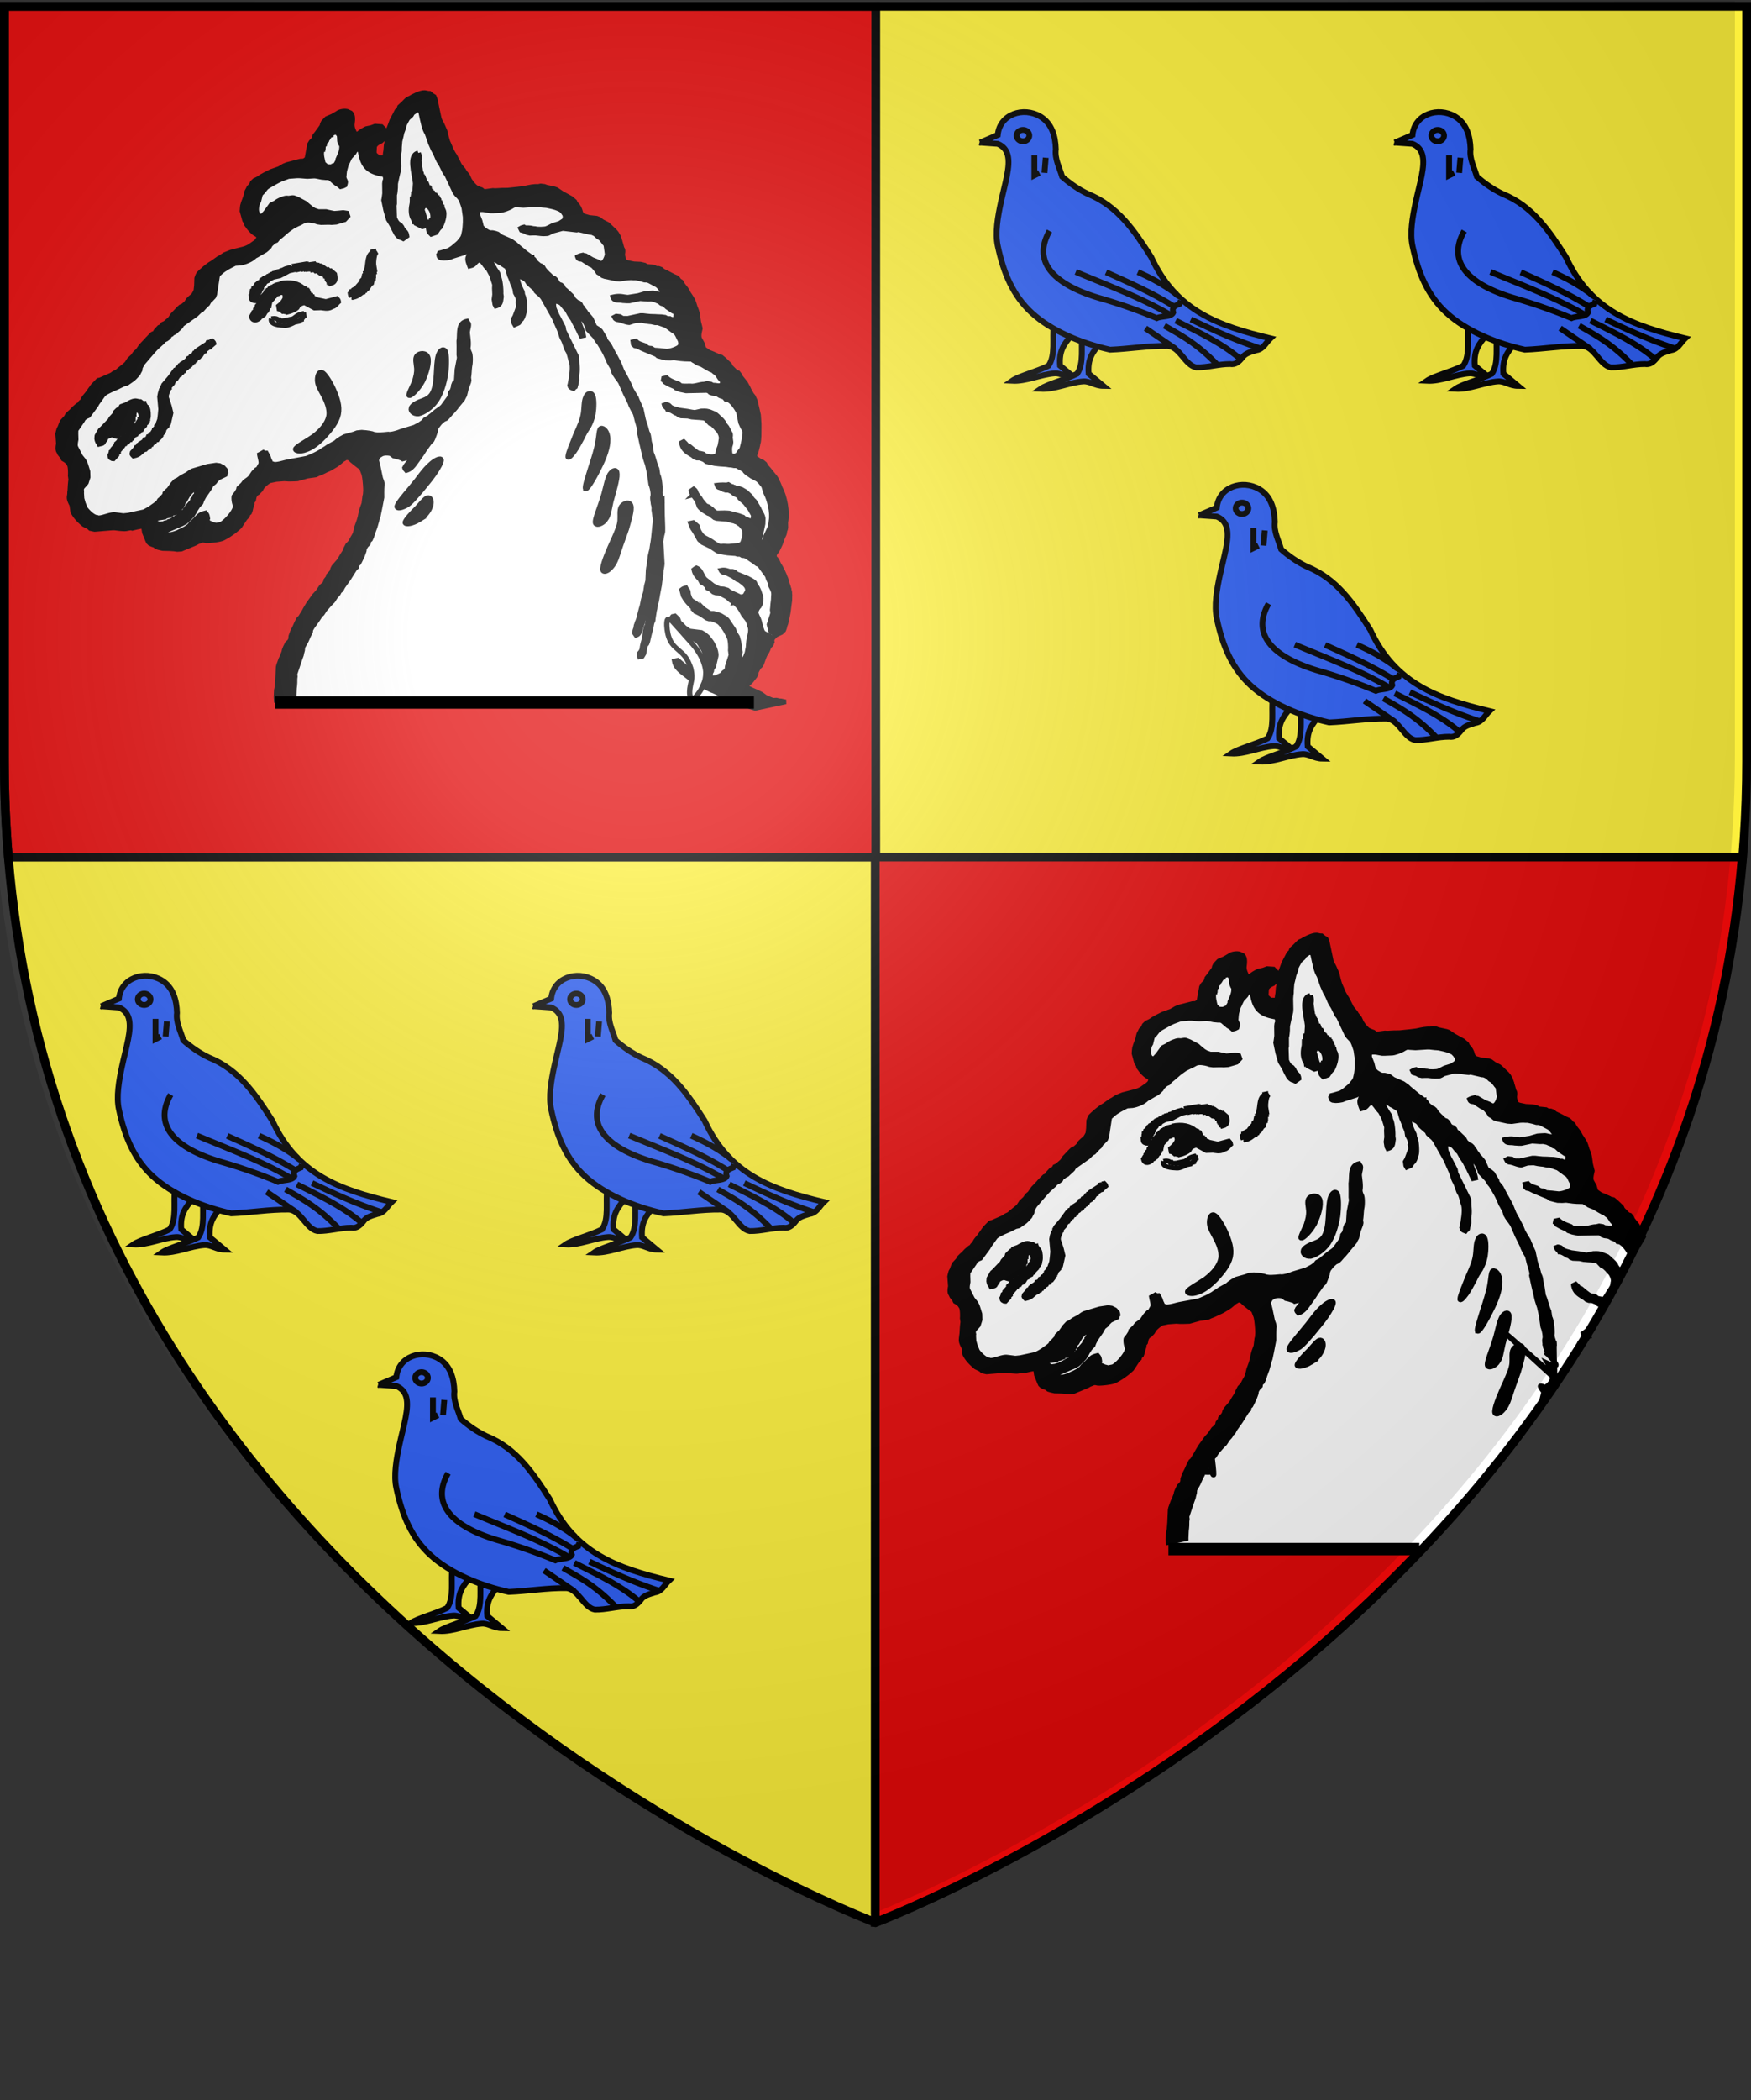 <svg xmlns="http://www.w3.org/2000/svg" xmlns:xlink="http://www.w3.org/1999/xlink" height="719.311" width="600" version="1.0"><rect width="100%" height="100%" fill="#333333" stroke="none"/><defs><linearGradient id="b"><stop style="stop-color:white;stop-opacity:.314" offset="0"/><stop offset=".19" style="stop-color:white;stop-opacity:.251"/><stop style="stop-color:#6b6b6b;stop-opacity:.125" offset=".6"/><stop style="stop-color:black;stop-opacity:.125" offset="1"/></linearGradient><linearGradient id="a"><stop offset="0" style="stop-color:#fd0000;stop-opacity:1"/><stop style="stop-color:#e77275;stop-opacity:.659" offset=".5"/><stop style="stop-color:black;stop-opacity:.323" offset="1"/></linearGradient><linearGradient id="c"><stop offset="0" style="stop-color:#000;stop-opacity:1"/><stop offset="1" style="stop-color:#000;stop-opacity:1"/></linearGradient><radialGradient xlink:href="#b" id="d" gradientUnits="userSpaceOnUse" gradientTransform="matrix(1.353 0 0 1.349 -81.652 -146.875)" cx="221.445" cy="226.331" fx="221.445" fy="226.331" r="300"/></defs><g style="display:inline"><path style="fill:#fcef3c;fill-opacity:1;fill-rule:evenodd;stroke:none;stroke-width:1px;stroke-linecap:butt;stroke-linejoin:miter;stroke-opacity:1;display:inline" d="M300 599.189S1.5 486.869 1.5 201.417V-57.135h597v258.552C598.5 486.87 300 599.19 300 599.19z" transform="translate(0 59.311)"/><path style="fill:#e20909;fill-opacity:1;stroke:#000;stroke-width:3;stroke-miterlimit:4;stroke-dasharray:none;stroke-opacity:1;display:inline" d="M1.5-57.124v258.532c0 11.217.49 22.189 1.375 32.875h297.219V-57.124H1.5z" transform="translate(0 59.311)"/><path style="fill:#e20909;fill-opacity:1;stroke:#000;stroke-width:3;stroke-miterlimit:4;stroke-dasharray:none;stroke-opacity:1;display:inline" d="M299.906 234.251v364.875H300c1.664-.628 275.435-104.39 297-364.875H299.906z" transform="translate(0 59.311)"/><g style="opacity:1;fill:#fff;stroke:#000;stroke-width:1.386;stroke-miterlimit:4;stroke-dasharray:none;stroke-opacity:1;display:inline"><path clip-rule="evenodd" d="m413.127-45.743-2.215-7.7.203-12.586 2.538-15.785 2.788-20.113-2.155-14.36-3.582-7.612-5.887-1.112-5.247 6.758-7.935 4.356-3.491 2.287-3.184 6.25-.565 3.691-.53 8.656-4.399 3.707-4.682 3.068-5.56 2.818-5.312-1.507-3.236-2.024-8.219 3.716-3.516.654-5.046-4.177-5.079-10.794-4.45-4.566 1.428-8.4 3.452-10.57 4.659-6.353 2.307-8.151 5.78-12.096 3.174-9.544-.332-5.596 2.614-4.227 4.082-4.344 3.5-5.614-.03-3.3-4.723-1.874-2.692-5.72 1.15-5.722 5.84-5.496 5.567-2.805 3.203-4.593 3.184-6.25 2.077-.516 3.545 2.646 4.418 2.919 2.058-2.174-2.423-10.04 1.699-7.752 2.651-.913 3.527 2.678 6.844 9.618 7.104 6.973 2.687 4.053 3.8-1.665 8.498-4.743 9.705-2.176 5.038 4.163 7.936.613 5.607 3.79 3.584 5.96 6.14-1.548 12.111 4.518 5.667 10.428 5.026 4.17 12.102 6.192 1.821 5.701-.37 3.56-2.18 11.961-.16 10.161-1.791 7.075-3.82 18.744c-.995 12.678-12.147 43.653-15.083 51.877" style="fill:#fff;fill-rule:evenodd;stroke:#000;stroke-width:1.386;stroke-miterlimit:4;stroke-dasharray:none;stroke-opacity:1" transform="matrix(1.253 .382 -.416 1.078 -134.668 421.83)"/><path clip-rule="evenodd" d="m487.017-136.852 1.34 3.9 1.253 3.418.376 1.174.085.558c-26-13.114-17.352-8.513.052.562l.085.558.24 1.262-1.094 5.168c.223 2.113.085.926-.144-1.096l-.094-.955c-2.155-1.676-1.565-1.753-.283-1.427 2.346-2.567.627-5.028-1.532-7.094 3.958.67 2.023-.857-1.401-2.938.97 1.001.285-.14-.76-1.805l1.877-1.285zm-68.63 44.97.056.194-.289.592-.203 1.15-.202 1.15-.202 1.149-.607 2.623c-.166.704.076 1.14-.49 1.74.154.743-.23 1.245-.388 1.886l-.262 1.4-.44 1.094-.693 2.067-.262 1.399-.289.592c3.2 7.024 2.022 5.315-.262 1.4l-.606 2.622c3.118-.173 2.023.29-.137.915l.155.704-.07.641-.062.656-.058 1.458-.063.655-.13.892-.07.64.223.89.089.94.085.56.015 1.198.19 4.73.297.631.154.705.376 1.174.223.85.155.706.593 2.048.09.267-3.87 2.536-.283-.716-.593-2.048-.086-.558-.079-.544-.446-1.741-1.123-3.889-.071-.567-.022-1.214-.013-.817.078-.626-.013-.817-.005-.802-.086-.558.007-.811.05-.647.05-.648.353-.827.077-.664-.23-.867-.02-.793-.006-.802.064-.656.063-.656.064-1.442.063-.657.063-.655.275-.583.144-.9.196-1.164.07-.642.13-.89.143-.901.666-2.873.493-1.36.387-1.884.49-.917.076-.664-.085-.558.278-.99-.086-.557.487-1.336.006-.061 5.426-3.556.002.005z" style="fill:#000;fill-opacity:1;fill-rule:evenodd;stroke:#000;stroke-width:1.386;stroke-miterlimit:4;stroke-dasharray:none;stroke-opacity:1" transform="matrix(1.253 .382 -.416 1.078 -134.668 421.83)"/><path clip-rule="evenodd" d="M494.026-141.445a3.864 3.864 0 0 1-.836-.988l.423-.68c.628.242.773.703 1.15 1.128l-.737.54zm-7.445-41.633.537.09.713-.065.723.333.512.26.505.283.505.284.498.269.44.518.484.278.825.476.485.278.578.023.574.43.439.52.574.43 1.161.85 1.096 1.125.439.519.343.35.37.372.356.38-3.438 22.944-1.08.113-.723-.333-.783-.082-.577-.024-.637.226-.585-.039-.723-.333c-1.383-.38-2.948-.658-3.887-2.691l.365-.43.484.277.588.422.564.032.723.333.724.332.94.381.655.186.488-.128.72-.05.716.317c1.358-.16 1.93-.15 3.01-1.165l-.085-.56-.172-1.115-.001-1.207-.086-.559-.086-.558-.14-.714c-.014-.97-1.15-2.181-1.547-2.42l-.485-.278-.587-.422-.5-.268-.504-.284-.571-.009-1.598-.987-.57-.01-.992.229-1.004.274-.51.123-.488.128-1.073.09-1.641.5-.579-.024-.518-.275-.558-.018c-.552-.156-1.67-.537-2.219-.35-.445-.533-.797-.303-1.243-1.027.405-.342.194-.339.433-.284.651-.197.77.206 1.307.37.743.224 1.448.069 2.278.1l1.725-.323c.726-.15 1.65-.18 2.43-.404l1.414-.945.78-.3.501-.137.714-.065 1.585.17.723.332.505.284.49.254.505.283.574.43.453.51.868.64.356.38.808.891.415-6.567c-1-1.033-3.107-2.991-4.388-2.554l-.588-.422c-.796.004-.856-.013-1.156-.048l-.641-.194-.578-.024-.842.168-.597-.03-.485-.278-.578-.024-5.07 1.941-.713.065-.706.079-.578-.024-.577-.024-.499-.268-.79-.098-.79-.097-1.306-.333c-.267-.19-.166-.352-.56-.439l-.086-.558.568-.373c.99.599 2.377.612 3.52.707l.722.333 1.004-.275 1.417-.526c1.059-.156 2.24-1.41 3.128-1.666l.71-.485.856-.138.64.155.651-.197c1.16-.165 1.025-.23 1.721-.744-.112-.425-.147-.651-.362-1.182-.695-.12-1.401-1.059-2.043-1.482-.764-.268-.913-.285-1.214-.624-.516.184-.918-.032-1.361-.106l-1.947-.529-.578-.023-.769-.092-1.083-.383 5.143-3.37-.003-.007zm-20.757 13.602.13.126.342.35.37.372 1.158 1.257.94 1.206.732.73 1.382 1.32.495.673c.527.556 1.228 1.518 1.748 2.098l1.466 2.665.716 1.143.604.832.866 1.428c.835.681 1.2 2.361 1.817 3.07l1.193 2.46c.979 1.105 1.848 2.876 2.835 3.995l.808 1.678c.69.526 2.005 3.847 2.125 4.479.184.992 1.054 1.861 1.385 2.527l.083.215-1.895 1.24c-.31-.583-.661-1.216-.767-1.78 0-.978-1.224-2.939-1.608-3.377l-1.539-3.233-1.17-2.073-.584-.826-.66-.988-1.094-1.912-1.183-2.064-1.391-2.504-.134-.737-.881-1.42-.729-1.134-.956-1.618-.426-.528-.377-.348-.349-.366-.808-.89-.5-.69-2.036-2.292-2.255-2.762-1.478-1.258 1.625-1.064zm-10.961 7.182.064.438c-.148.212-.228.341-.287.59-.511-.03-.721-.102-.88-.363l1.103-.665zM343.88-89.57l.028.058.817 2.113.81 1.272.94 1.208c.753.658 2.781 1.881 3.744 1.558 1.014.276 2.813-1.997 4.122-2.337l.516-.108.842-.169.862-.162 1.205-.598 3.552-2.346.357-.445.357-.445.558-.768.417-.695.424-.68.496-.94.063-.655.282-.568.486-1.336-.085-.558.347-.843.289-.591.42-1.889.408-1.091.492-.534.618-1.02.358-.444.72-.875.62-1.02.364-.43 3.25-2.573 1.937-1.077.849-.153c.83.224.93.023 1.369.503.389.071.533.341.795.898-.12.309-.099.43-.001.788l-.486.548-.856.964-.348.842-.199.745-.503.925-.064.656-.129.891-.533 2.403-.07.64-.063.657.019.793-.44 1.095-.263 1.4-.056.632-.196 1.165-.413 1.076-.355.828-.28.605-.695.858-3.408 3.48c.29.73.365.74.712.723.743.223 2.48-1.28 2.997-1.983l.5-.519.708-.866.632-1.029.199-.745.287-.59.348-.843.414-1.077.281-.606c.248-.49.573-.74 1.127-1.141.5.344.602.488 1.01 1.353-.148.442.4.927.51 1.085l.81.065c.53.19.93-.053 1.36.107l1.27-.833c.991-1.205 2.23-4.895 1.797-6.454-.671-.711-1.245-2.158-1.256-2.63l.278-.989.203-1.15-.086-.558.622-1.424c.159-.603.158-.679.278-.988l.632-1.029.275-.583.342-1.643.407-1.092.364-.43.193-1.547c-.06-.729-.814-1.73-1.235-2.624l.364-.43.337-.451c.28.105.375.08.713-.065l.72.737.59.841c.205.21.644.73.863 1.047l.503-.138c.79.212 2.438-1.214 3.426-1.862l4.338-2.67.648-.616 1.114-1.171.363-.43.702-.882.423-.68.559-.768.423-.68.357-.445.344-.436.357-.444.35-.422.282-.606.639-1.014.687-.872 2.062-1.562.662-.625 1.063-.524.496-.114.502-.137.848-.154.72-.088.584.039.841-.168.637-.226.942-.406 1.07-.51c.816-.073 2.437-1.443 2.835-1.876l2.98-2.395 1.059-1.289.645-1.037.199-.745.708-.866.248-.49 4.776-3.13-.625 1.908-.254.588-.5.519-.288.591-.282.606-.405 1.475-.007.81.155.705.018.794.009 1.223-.05.646-.353.827-.614 2.647-.203 1.15-.481 2.139c-.331 1.215-.515 3.005-1.664 3.95-.32-.232-.361-.129-.65-.592.093-.29.004-.367.063-.656l1.014-3.715.083-.65-.22-.47.347-.842.184-.735.517-.934.05-.647.049-.647-.221-.47-.426.299-.05.646-.413 1.078-.068 1.06-.056.633-.417.695-.084.65-.346.842c-.207.615-.62 1.02-1.343 1.513-.252-.123-.517-.045-.789-.097l-.917.006-.714.064-.926-.39c-.443-.037-1.78.245-2.38.964l-.56.769c.004.381-.162.931-.125 1.31l1.031 1.741 1.537 2.813c.29.578 1.021 1.192 1.17 2.073l.286 1.021.32 1.018.5 1.477.547 3.498.322 2.226.006.802.086.558.075.949.08.964.01 1.222.012.778.076.987-.047 1.029-.288.591.154.705-.347.842-.137.915.155.705.02.793.005.803-.067 1.06-.05.648-.063.655-.294.577.105.526-5.425 3.555-.082-.887.063-.656.765-2.324.123-.906.143-.9.262-1.4-.065-.552.063-.656.063-.656.414-1.077.07-.641.063-.656.13-.891.063-.656-.24-2.088-.034-1.992-.074-.95-.244-1.682-.074-.95-.02-1.618-.308-1.41-.155-.705-.058-.577-.23-.865c-.126-.647-1.642-4.393-2.218-5.014l-1.022-1.345-.64-.194-.927-.391-.737-.324-.722-.332-.486-.278c-.64-.194-.695-.35-1.588.235-.092.482-.25.336-.417.694l-.282.569-.489.954-.43.665-.338.451-.572.778-.351.421-.635.646-.35.422-.493.533-.648.617-.485.547-1.944 1.063-2.19 1.665-.773.315-.793.309-.637.225-.488.129-.502.137-2.012.916-1.421.93c-.484.587-1.068 1.756-1.267 2.462l-.123.906-.413 1.077-.358.446-.13.89.158 1.125-.2.745.215.455.02.793.144 1.134.02.793-.29.592.08.543-.34.857-.545 2.793c-.729 1.648-1.683 3.271-2.943 4.769-.647.769-3.27 2.007-3.852 2.16-.34.068-.945-.015-1.43.534l-.636.608-.35.46-.5.519-1.91 1.892-.499.519-.935.42-.849.154-.501.137-.489.129-1.797.582-1.06.08-.571-.01-.52-.273-.57-.01-.79-.097-.505-.283-.438-.52-1.448-1.872-.813-1.692c-.72.164-1.788.98-2.62 1.544-.525-.098-1.382.751-1.985.898l-1.004.274-1.371.284-.638.226-4.139 1.926-1.066.103-.506-.283-1.429-.253c-1.371-.656-2.729-1.398-3.9-2.683l-.883-1.839c-.39-.454-1.28-1.253-1.464-2.284-.05-.332-.126-.646-.21-1.013l2.517-1.61z" style="fill:#000;fill-opacity:1;fill-rule:evenodd;stroke:#000;stroke-width:1.386;stroke-miterlimit:4;stroke-dasharray:none;stroke-opacity:1" transform="matrix(1.253 .382 -.416 1.078 -134.668 421.83)"/><path clip-rule="evenodd" d="m422.348-140.988.235-.442.475-.945.296-.577.417-.695.423-.68.289-.592.752-3.14-.02-.794-.153-.706.212-.753-.026-.808-.155-.705.007-.81.288-.592-.168-.696-.747-2.753-.54-3.484-.366-.777-.82-2.495-.52-1.483c-.369-2.099-1.986-4.897.003-6.276l.363.358c.662.238.526 2.245.906 3.052.65 1.455 1.242 2.64 1.476 3.888.098.588.667 1.232.86 1.452.541.624 1.175 2.799 1.26 3.433.171 1.116.671 2.554.85 3.684l.358.763.085.559.01 1.222.005.802.079.544.167 1.522-.083.65-.043.661-1.176 3.822-.22.661-4.778 3.132m29.378-66.725.082.1.66.987.797 1.281c.492.292.6 1.123.663 1.408.162.796.861 1.604 1.17 2.035l.79.098.712-.065 1.08-.112 1.649-.485 1.073-.089.634.18 1.853-.427.654.186.637-.225.578.023.723.333 1.211.204 1.866.39.789.097.51.26.365.358.653.186.72.737 1.147.86.384.364.698.732.663.582 1.02.963.494.674.742 1.126c.473.554.98 1.257 1.388 2.123l.794 1.687 1.038 1.756c.12.63.187 2.353.892 3.062l1.068 1.103.818 1.288 1.581.576.578.024.782.083.9.179-5.142 3.369-.512-.183-.644.211-1.139.363-.998.252-.862.162-.848.154-.935.42-1.139.363-.72.05-1.284.055-.498-.27-.79-.096-.796-.074-.788-.098-.783-.082-1.014-.123-1.226-.233-.708.071-.505-.284-.359-.762.569-.373c.771.512 1.708.397 2.647.472l.71.341.57.01.51-.123.87.235 1.5-.387 1.35-.29c1.176-.136 3.133-2.071 3.183-2.718.193-.568-.35-1.497-.665-1.79l-.35-.366-.44-.519-.355-.38-.588-.421-.634-.181-.96-.387-1.357-.512-.578-.024-.565-.032-1.155-.05-.638.227-1.053.095-.509.122-.875.171-1.068.104-1.564.623-1.352 1.116c-.835.22-1.76.02-2.575.095-.66.03-.515.222-1.143-.057l-.356-.381.35-.422.856-.177.858.244.65-.235.645-.21 2.835-1.878.636-.225.855-.177 1.005-.237 1.14-.363.501-.137 1.146-.348.849-.154.647.171.637-.225c.66.2 1.067-.104 1.506-.373l-.072-.567-.299-1.013-.37-.372-.557-.018-1.82-.63-1.003-.552c-.592-.054-.835.182-1.28-.351-.857.024-1.007-.069-1.368-.12l-1.066.103-.807.318-.49.128-.487.128-.503.138-.509.123-2.409 1.578-.637.226-1.004.275c-1.217.125-1.992.96-2.728-.228 1.665-1.13 2.347-.847 3.702-1.236l2.357-1.353 1.629-1.278.921-.412.8-.332c.787-.17 1.386.012 2.347-.54-.03-.326-.105-.565-.285-1.022-.463-.08-.683-.473-1.106-.695l-.505-.283-2.505-.547-.578-.023-.643.21-.932.015-1.427.13-.637.225-.502.137-.786.324-1.915 1.044-1.004.274-.713.065-.714.065-.713.065-.705.079-.585-.038-.724-.333-.639-.156-.37-.372-.875-.655-.778-.487-.789-.098-2.234-.723c-.722-.065-.935.459-1.512-.43.276-.353.546-.568 1.061-.905.402.139.346-.054.713-.065l1.961.52 1.353.13c.68.129.757.29 1.361.106.806-.432.738-2.269.61-3.03l-1.166-2.478-.383-.364-.41-.306 3.318-2.174v-.001zm-19.594 12.839.628.28.663.582.511.26.71.341.571.047.504.245.357.38.588.422.799.494.511.26.492.292.511.26.565.033.505.284.718.738.499.268.577.024.52.275.424.527.737.324.498.269.505.284.499.268.505.284.719.737.511.26.519.275.564.033.498.269.439.519.506.283.356.38.587.422.342.351.806.508.874.617.356.381 1.385 1.702 1.07.316.723.332 1.745 1.678.221.47.867.64.588.42 1.507 1.622.356.381.37.372.363.358 1.527 1.628 1.448 1.873 1.048 1.136-1.624 1.064-1.053-.922-.729-1.135-.35-.365-.383-.364-.356-.381-.383-.363-.426-.528-.426-.527-.438-.519-.44-.518-.349-.367-.37-.372-.362-.358-1.363-1.314-.587-.421-.656-.606-.357-.342-2.388-1.466-.29-.616c-.89-.914-1.963-2.666-3.317-1.857.946 2.048 1.99 2.688 2.92 4.553l-.432.284-.796-.899-.438-.519-.357-.38-.439-.519-.363-.357-.357-.381-.807-.89-.657-.568-.643-.576-.356-.381-.37-.373-.35-.366-.512-.26-.587-.421-.574-.43-.505-.284-.79-.097-.705.079-.433.283c.058.5.369 1.16.665 1.79l1.378 1.726c.87.87 1.85 1.974 2.678 2.87l.456.929 5.652 6.37.597 1.642c.63 1.487.893 2.236 1.12 3.507l.52 1.482.168 1.636-1.083.71a1.907 1.907 0 0 1-.214-.378l-.298-1.839-.155-.705c-.136-.851-.697-3.476-1.568-4.422l-.88-1.456-.564-.82-.384-.364-.356-.38-1.167-1.654-.432-.542-.363-.357-.439-.519-.639-.982-.603-.832-.439-.518-.426-.528-.438-.518-.953-1.199-4.71-4.78-.575-.43-.498-.27-.723-.332-.505-.283-.426-.527-.722-.333-.512-.26-.512-.26-.505-.284-.629-.585-.519-.275-1.653-.317-.645.212c.438 1.458 1.693 2.92 2.631 3.936l.435.923c.786.618 1.938 3.892 1.983 4.554l.09.978.018.794-.083.65-.254.587c-.096.773.025.656-.291.997l-.5.52-.363-.358-.503-1.07.136-.915-.006-.802-.024-2.421-.537-1.068c-.028-1.074-1.103-1.964-1.513-2.423l-.524-1.076-.501-.69-.452-.51-.57-.834-.515-.68-.439-.519-1.457-2.269-.654-.185-.907-.347 6.605-4.328.002.006zm-8.714 5.71c.637.638 1.307 1.12 1.916 1.738l.428.91c.71.532 2.025 3.854 2.14 4.47l.434.923c.185 1.145.683 2.278-.379 3.108l-.356-.381-.684-1.375-.296-1.419-.665-1.79-.292-1.036-.653-.972-.66-.988-.52-.656-1.083-1.133-.696-.504 1.366-.895zm-72.405 47.445-.208.424-.056.633-.417.694-.493.534-.212.754-.282.568-.268.597-.288.591-.414 1.078-.685 2.08-.831 2.598-.144.9-.05.647.156.704-.084.65-.05.648-.5 1.344-.26.574-1.07 1.717-.696.476-.85.978-.364.43-1.127 1.141-.485.548-.728.861-.417.695-.725 3.124-.076.664-.886 3.612-.513.528-.402.686-.077.664-.69 3.274.32 1.018.589 1.629c.091.458.209 1.686.662 2.195l1.972 2.161 1.14.845.364.357.439.519.577.85.742 1.125.59 1.629.087 1.766-.546 1.585-.063.656.186.396-2.503 1.64c-.349-1.306-.793-2.703-.999-3.893l-.51-1.085c-.099-.472-.773-2.544-1.266-3.027l-.643-.577-.723-.332-.647-.172-.447-.532-.86-.626-.44-.519c-.641-.462-.793-1.762-.885-2.26l-1.1-2.713-.086-.558-.082-.963.078-.627-.008-1.222.05-.647.566-1.58.049-.646.348-.843.288-.591.407-1.092.288-.591.288-.592.358-.445c.037-.523.082-.725.413-1.077-.162-.795.266-1.805.472-2.535l.666-2.872.34-.857.414-1.077.433-.284 2.139-2.227.357-.444c.193-.53.707-.829.916-1.215l.26-.573.497-.94.496-.94.275-.582.275-1.409.63-1.41c.167-1.223.357-1.232.619-1.844l.342-1.644.414-1.077.407-1.092.067-.16 5.18-3.394v-.001z" style="fill:#000;fill-opacity:1;fill-rule:evenodd;stroke:#000;stroke-width:1.386;stroke-miterlimit:4;stroke-dasharray:none;stroke-opacity:1" transform="matrix(1.253 .382 -.416 1.078 -134.668 421.83)"/><path clip-rule="evenodd" d="m345.83-138.32.434-1.186.348-.842.498-.519.05-.647.474-1.327.526-.537.05-.647.492-.533.281-.606.296-.577.254-.588.202-1.15.507-1.33.407-1.092.282-.606.5-.519.288-.591.268-.598.13-.891.354-.828.483-.93.144-.9.049-.647-.316-1.425-.654-2.18-.012-.818.063-.655.347-.842.296-.577.268-.598.503-.925.417-.695.559-.768.416-.695.632-1.028.364-.43.76-1.132 1.276-1.239 3.063-2.218.635-.645.35-.422.645-1.037.424-.68.268-.597.07-.642-.23-.865c-1.387.026-2.85-1.088-3.964-2.027l-.221-.47-.657-.567-1.519-2.44-.23-.865-.162-.72-.074-.949-.006-.802-.015-1.2-.086-.557-.094-.955.083-.65.042-.662.355-.827v-.826l.355-.827.491-.533.358-.446.424-.68.356-.444.33-.427.365-.43.849-.979 1.71-1.522.343-.437.573-.777.628-.622 2.914-2.12.773-.316.357-.444.288-.592-.709-4.216.143-.9.354-.828.063-.655-.086-.558.279-.99.561-2.38-.085-.559.05-.647.5-1.345 1.127-1.141.35-.46.566-.753c.53-1.02 1.805-1.395 2.13-1.417l1.008.146c.832.453 1.203 1.917 1.387 2.91.226 1.233 1.217 2.1 1.677 2.74l.936-.422c.118-.576.967-1.632 1.405-2.13l1.137-.746.79-.728 1.479-.394c.641.424 1.26.536 1.818 1.457l.062.957-.245.985-.354.827-.493.534-.423.68-.213.754.53 1.878.425.527c.43.008.737.438 1.152.454l.638-.226.657-.22.254-.587-.21-.861-.086-.558-.216-.875-.224-.852-.072-.567-.155-.705-.157-1.124-.54-2.274-.002-1.21-.026-1.595.064-.656.063-.656.07-.64.127-1.31.287-.593-.018-.794.28-.605.276-.583.427-1.086.268-.597.499-.519c.343-.55 1.98-2.526 2.97-2.79.367-.087.782-.034 1.237-.196l.722.333.634.179.514.68 2.85 5.193.426.528.37.372.356.38 1.399 1.693.936 1.613.728 1.135.87 1.06.523.657.425.527.732.73.642.576 1.96 2.17.86.625.588.421.356.381.587.422.562.438.877 1.038.936.787.799.493.498.27 1.007.146.578.023.723.332.637-.225 1.64-.882.509-.123 1.693-.727.651-.235.78-.3 1.232-.615 1.192-.59 1.49-.784c1.183-.795 2.158-1.434 3.142-1.676l.568-.372.855-.177.585.039 2.132-.208.565.032 1.609.559 2.709.642.723.332.504.245.432.542.512.26.642.577.446.533.646.996c.361.09.403.254.588.422l1.862-.031 1.839-.418.585.038 1.145.44 1.443.282.512.26.498.269.505.284.504.283.5.269.586.421.732.73.488.735-3.315 2.172-.15-.131-.602-.412-.493-.292-.639-.156-1.023-.557-.994-.155-.501.137-3.079.232-.42.275-3.576.751-2.482 1.837c-.209.234-.524.919-.992 1.053l-.773.315-.501.136-1.385.293-.638.226-.772.315-.714.065-.647-.171-.918.006-.452-.51c.195-.263.256-.36.655-.64.518.197 1.059-.233 1.704-.33l.713-.064.489-.129c.475.072 2.49-.653 2.854-1.083l.5-.52.357-.444.365-.43 1.473-1.196c.807-1.297 1.262-1.269.475-2.94-.422-.07-.3-.265-.588-.422l-.798-.494-.987-.14-.585-.038-.924.03-1.426.128-.496.114-.502.138-1.384.292-.637.226-2.758 1.212-.502.137-.502.137-.502.137c-.816.036-1.232.846-1.494 1.19-.35.46-1.694 1.782-2.413 1.984l-.786.323-.773.315-.637.226c-1.072.203-1.842.036-3.168.867.119.402.143 1.057.526 1.497l1.022 1.345.95 1.604.996.537 1.083.307.578.024.636-.226.727-.073.578.023 1.138.463 2.81.366 1.356.511.506.284.722.332.724.333.723.332.723.332 1.356.512.5.268.094.054-6.603 4.326-.239-.092-.571-.047c-1.008-.375-1.505-.568-2.44.006.358.61.722 1.082 1.12 1.474l-1.347.939-.164-.122-.573-.43-1.176-.843-.712.064c-1.033 1.042-.39 1.618-1.614 2.478-.289-.387-1.139-1.404-1.232-2.206l-.009-1.222c.245-.908.248-1.506.115-2.09-.926.664-1.002 1.558-1.569 2.236l-2.682 2.2c-.234.48-1.874 1.209-2.058 1.157-.604.223-.876.094-1.22-.6.072-.221.058-.404.049-.648l.426-.298 1.5-1.175.35-.46.431-.665.476-.945.295-.577.268-.597.418-1.483.05-.647-.144-1.133-.079-.544-.155-.705-.223-.851-.238-.88-.5-1.477-1.18-2.47-.673-.978-.494-.674-.446-.533-.574-.43-.792-.479-.588-.421-3.762-4.384-.587-.422-1.59-1.798-.37-.372-.643-.577-.453-.51-.425-.527-.425-.527-.44-.519-.362-.357-.37-.372-.426-.528-.864-1.046-1.257-1.805-.5-.69-.364-.356-.439-.52-.59-.84-1.1-1.888-1.226-2.229c-.47.02-.647-.094-1.215.202-.119.5-.484.778-.705 1.286l-.064.617-.569 1.198-.116.882-.076.665-.05.646.142.714.018 1.618.151 1.111.16 1.507.447 1.74.313 1.004.142.714.23.866 1.04 2.964.224.851.239 2.089.072.528.157 1.124.085.56.369 1.158.224.89.154.705.065.552.833 2.486.086.559 1.24 3.425.44.518.356.381.588.421.647.171.574.43.439.52.573.43c.588.23.813.56 1.152 1.279l-.618 1.02c-.477-.11-.66-.048-.824-.056-.15-.018-.286-.082-.62-.228l-.574-.43-1.164-1.233-.425-.527-.74-.744-1.013-.948-1.532-2.43-1.454-2.674-.085-.559-.296-1.418-.964-2.803-.154-.704c.068-.87-.308-1.257-.665-1.79-3.836.575-5.974.095-8.293-4.832-.394-.011-.477-.149-.925-.009l-.357.445-.13.891-.567 1.58-.062.656-.061 1.038-.063.655.17 1.942.154.705.224.851c-.065.388.674 1.131.804 1.296.241.322.204.96.24 1.262-.208.271-.39.448-.796.714l-.71-.341-.647-.171-.724-.332-.512-.26-.71-.341-.577-.024-.638.226-.495.114-.509.122-1.413.158-.516.108-1.721.745-.488.128-.998.25-.502.138-.637.226-1.064.486-.934.421-.79.728-.777.72-.493.534-.35.42-.7.882-.923 1.2-.416.694-.419 1.483-.347.841.24 2.089c-.246.832.128 2.794.67 3.38l.452.51c.116.096.19-.087.505.283l.772-.315.487-1.336.626-2.617.486-.548.365-.43c.367-.837 1.704-2.134 2.26-2.307.85-.076 1.278-.818 1.919-.662l.795.075 2.295.51.498.27.723.332.724.332.858.244.578.024.578.023 1.912-.677.719-.05 1.447-.16.921-.413 1.206-.598.856-.14.577.812-.473 1.327-1.785 1.4-1.063.485-.503.138-.636.225-1.424.55-.848.153-.579-.024c-.57.03-2.33.127-3.065 1.011l-.357.445-.357.445-.5.519-.849.978-.625 1.005-.417.695-.576 1.183-.475.945-.49.917-.211.753-.5.519-.543 1.18-.076.665-.347.842-.295.577-.688.872-.586.787-.323.441-.365.43-.288.592c-.502 1.039-2.096 2.506-2.978 2.777l-.922.412c-.964 1.112-2.001 2.328-2.598 3.545l-.282.606-.282.568.072.568 1.003 5.215-.008.81-.406 1.092-.288.591-.11.897-.294.576-.56 1.595-.357.445-.26.573-.348.842-.645 1.037-.424.68-.422.68-.424.68-.618 1.02-.076.664-.348.842-.288.591-.254.588-.72.875-.08.168-5.185 3.397" style="fill:#000;fill-rule:evenodd;stroke:#000;stroke-width:1.386;stroke-miterlimit:4;stroke-dasharray:none;stroke-opacity:1" transform="matrix(1.253 .382 -.416 1.078 -134.668 421.83)"/><path d="M371.612-213.028c.744-.525 1.117-.789 1.562-.217.647.21.767 1.743 1.33 2.373l.134-.089c1.254 1.385.85 3.76.85 4.893l.145.307-.2 1.532-.284.224.083.137c-.385.501-1.612.827-1.863.819-.367-.029-.73-.424-1.152-.454-.654-1.126-1.526-2.454-1.617-3.775l.135-.089-.152-.322.163-.107-.23-.866.201-.323-.155-.705.281-.606-.138-.293.222-.356.176-1.132.29-.21-.069-.146c.12-.273.223-.283.288-.595" style="fill:#fff;stroke:#000;stroke-width:1.386;stroke-miterlimit:4;stroke-dasharray:none;stroke-opacity:1" transform="matrix(1.253 .382 -.416 1.078 -134.668 421.83)"/><path d="M394.492-214.819c.57.76.71 1.281.893 2.236l.876 1.862c.076.239-.043.547.237.843l.136-.089.51 1.085.135-.088.393.76.136-.09.221.47.129-.103.22.47.15-.098.66.987.134-.089.145.308.149-.098.583.827.135-.089.145.308.136-.09.221.47.366-.048.145.308.373-.034.425.528.367-.049.145.308.135-.089.439.519.135-.089.229.446.135-.089.22.47.137-.09.29.617.162-.106.29.616.136-.09.29.617.162-.106.29.616.136-.09c1.165 1.272 1.103 4.228.975 5.234l-.254.588-.297 1.403-.905.785c-.649-.4-.716-.279-1.24-1.394l.149-.098-.23-.866.207-.347-.137-.293.202-.362-.138-.293.148-.098-.165-.313.149-.097c-.107-1.619-1.3-3.178-2.41-3.467l-.274-.205-.852.559c-.048.99-.184.888.456 2.137l.136-.089 1.54 2.407.135-.09.23.867c-.195.262-.377.439-.797.714l-1.858-.375-.439-.519-.136.09-.297-.632-.148.097c-1.253-1.27-1.613-3.01-1.849-4.642l-.367-1.16.148-.096-.153-.706.148-.097-.22-.47.134-.088-.151-.323.15-.098-.74-2.739c-1.096-2.583-4.386-7.353-2.2-8.88M374.299-171.653l2.938-1.733.069.146.283-.186.076.161 1.632-.896.082.176.638-.226.273.204.285-.187.313.216.264-.191.308.2.27-.177 1.377.517.264-.191.518.275.284-.186 1.22.6c.67 1.27 1.07 2.274-.038 3.076l-.356-.38-.136.088-.38-.768-.148.097-.221-.47-.129.104-.144-.308-.353.04-.152-.322-.796-.074-.28-.22-.297.196-1.132-.449-.297.195-.506-.283-.284.186-.068-.146-.644.21-.069-.146-.433.284-.076-.161-.413.29-.076-.162-.562.387-.082-.174-1.279.857-.075-.161-1.996 1.326c-.546.646-1.219 1.547-1.772 2.178l-1.982 1.318.076.161-.708.867.076.16-.493.534-.07.642-.407 1.091.145.308-.208.347.145.308-.216.333.145.307-.132.509.138.293-.149.097.158 1.124c-.013.2-.29.554-.348.843-.319.074-.101.085-.346.016-.462-.005-.615-.404-.877-1.038l.148-.097-.23-.867.15-.097-.222-.47.136-.088-.138-.293.195-.34-.145-.307.222-.356.143-.9.27-.177-.016-.41.721-.876-.069-.146.27-.178-.075-.16.298-.196-.076-.161.284-.186-.082-.138.432-.283-.069-.147.427-.298-.076-.161.433-.284-.069-.147.42-.275-.076-.161.433-.283-.07-.147.982-.662-.076-.161.718-.47-.07-.147.561-.386-.069-.147c.416-.503 1.372-.88 1.538-1.43M391.766-168.017c-.267-.343-.404-.483-.645-.996l.26-.574-.075-.161.297-.195-.01-.396.701-.88.012-.392.62-1.844-.139-.293.254-.588-.164-1.101.221-.356-.144-.308.135-.089-.155-.704.149-.098-.221-.47c-.155-1.643-1.211-3.964-.051-5.223l-.076-.162.149-.097.075.161c.32.002.232-.036.491.254-.145.594.284 2.52.601 3.271l.752 1.523-.135.088.29.616-.163.107.388 1.165-.148.097.22.47-.135.09.15 1.109-.148.097.145.308-.21.348-.261 1.4-.284.185-.07.641-.284.186.003.42-.284.186c-.47.807-.683 1.445-1.758 2.17-.245-.073-.028-.064-.353.035" style="fill:#000;fill-opacity:1;stroke:#000;stroke-width:1.386;stroke-miterlimit:4;stroke-dasharray:none;stroke-opacity:1" transform="matrix(1.253 .382 -.416 1.078 -134.668 421.83)"/><path clip-rule="evenodd" d="M373.015-165.727c2.327-1.525 4.352-1.586 6.017-.757l.577.024.426.527.149-.097.145.307.136-.089.144.308.15-.098.431.543.353-.04.145.308.353-.04.145.307.816.08.07.146 2.845-.272 2.346-1.748c.397.277.375.08.726.752-.242.465-.365 1.218-.703 1.669l-.567.372.069.147c-.77.925-1.877.903-2.48 1.05l-1.566.623-2.955-.673c-.751.511-1.047.859-1.328 1.504l-.07.64c-.355.752-1.11 1.516-1.977 2.122-.395-.125-.346.054-.712.064l-.07-.147-.297.195-.723-.332-.346.016-.462-.906c.565-.984 1.185-2.561.619-3.84l-.15.098-.15-.322-.559-.018-.068-.147-1.285.842.069.147-.427.298-.05.647-.297.195.079.544-.414 1.077.157 1.125-.149.098.138.293-.135.088.148.728-.215.333.145.308-.209.347-.13.891-.284.187.017.41-.493.534-.01.39c-.558 1.075-1.399 1.281-1.999.12.114-.285.057-.593.143-.9l.195-.338-.145-.308.289-.591-.152-.323.202-.323-.127-.723.201-.324-.162-.72.202-.323-.152-.322.442-1.096-.145-.307.473-1.327-.01-.397.298-.194-.017-.411.298-.195-.002-.382.413-.29-.07-.146.42-.276-.075-.16.588-.405-.095-.13.297-.194-.071-.151.724-.494-.097-.128" style="fill:#000;fill-opacity:1;fill-rule:evenodd;stroke:#000;stroke-width:1.386;stroke-miterlimit:4;stroke-dasharray:none;stroke-opacity:1" transform="matrix(1.253 .382 -.416 1.078 -134.668 421.83)"/><path d="M374.213-154.98c.69-.415 1.003-.503 1.513-.396l.28.219.284-.186.295.21 1.063-.487.069.147.717-.47-.076-.161 1.137-.745c.647-.807.615-1.401 1.766-2.193l.383.363.135-.088.069.146-.135.089c.098.51.005.764-.196 1.164l.069.147-.797.714.076.16-.704.462c-.351.422-1.24 1.503-1.986 1.723-1.29.385-3.75 1.134-3.962-.818" style="fill:#fff;fill-opacity:1;stroke:#000;stroke-width:1.386;stroke-miterlimit:4;stroke-dasharray:none;stroke-opacity:1" transform="matrix(1.253 .382 -.416 1.078 -134.668 421.83)"/><path d="m361.328-143.198.42-.275c.315.215.369.104.657.567l-.289.592-.188.353-.16.488-.283.186-.417.695-.215.332.01.397-.298.194-.262 1.4-.285.187-.003.405-.338.45-.215.333.003.382-.29.209.008.397-.27.177-.017.414-.272.177.017.411-.297.195.002.382-.29.21.01.395-.358.445-.05.647-.297.195.002.382-.27.177-.077.665-.27.177-.275 1.408-.277.2-.143.9.01.397-.48 1.312.151.322-.228.342.151.322c-.015.644-.218 1.831.542 2.658l.578.849.66.987 1.011 1.735.403 3.19-.276.583.152.322-.414 1.078.066.552-.21.348.146.307-.281.606.138.293-.2.745-.283.186-.063.655-.284.187-.209.347.002.382-.485.548-.004.405-.284.186.01.397-.285.186-.004.405-.285.187-.132.508-.285.187-.215.332c-.544.952-.464 1.494-1.683 2.33-.28-.18-.313-.101-.573-.43l-.08-.543.468-1.342.017-.414.27-.177.077-.665.27-.177-.002-.382.35-.46.425-.68-.01-.396.297-.195.289-.592-.016-.41.283-.186.07-.642.285-.186.13-.891.221-.356-.172-.29.348-.842-.145-.308.288-.591-.145-.308-.008-1.222-.31-1.41-.385-1.57-1.459-3.477-.171-1.115-.01-.396-.058-.576.201-.324-.154-.705.201-.362-.138-.293.831-2.598.614-2.608.298-.195.049-.647.297-.195.05-.647.284-.186.004-.405.337-.451.431-.666.282-.606-.01-.396.5-.52-.003-.419.498-.518.064-.656.284-.186-.01-.397.285-.186-.003-.42 1.757-2.59-.003-.381.432-.283-.073-.157" style="fill:#000;fill-opacity:1;stroke:#000;stroke-width:1.386;stroke-miterlimit:4;stroke-dasharray:none;stroke-opacity:1" transform="matrix(1.253 .382 -.416 1.078 -134.668 421.83)"/><path d="m348.475-108.547-1.063.524c-.414.06-1.578-.27-2.07.34l.076.161-.285.187.069.146-.357.445c.098.396.078.466.019.793l-.149.098c-.096.85.23.866-.77 1.522l-.35-.366c-.252-.084-.802-.953-.894-1.449l.162-.106-.214-.455.252-1.797.289-.591.32-.825.5-1.344.348-.843.05-.646.566-1.58-.086-.558.347-.842.297-.195-.002-.382.29-.21-.01-.396.271-.177-.076-.16.797-.715c.283-.377 1.199-1.667 1.91-1.885.36-.1.768-.023 1.209-.177l.94.381.136-.089.145.308.148-.097.72.737.135-.089c.465.424 1.137 2.19 1.203 2.858l-.149.098.145.307-.135.089.221.47-.215.332.145.308-.289.591.152.322-.42 1.063.002.42-.284.186-.063.656-.5.52.01.395-.486.549-.143.9-.283.185.01.396-.285.186-.139.494-.284.186.075.162-.283.186-.005.405-.284.186-.063.656-.612 1.82.145.308-.289.592.145.307-.48 1.35c-.325.098-.101.086-.366.011-.394-.01-.45-.166-.713-.723.16-.45-.036-.378-.005-.802l.128-.104-.145-.307.289-.592-.145-.308.546-1.585-.151-.284.282-.606.268-1.385-.22-.466" style="fill:#000;fill-opacity:1;stroke:#000;stroke-width:1.386;stroke-miterlimit:4;stroke-dasharray:none;stroke-opacity:1" transform="matrix(1.253 .382 -.416 1.078 -134.668 421.83)"/><path d="M349.42-109.74c-.12-.364.222-1.106.24-1.405l.163-.107-.145-.307.135-.089-.144-.308.136-.089-.152-.322.228-.341-.179-.304.162-.107-.156-1.087.135-.088-.438-1.345.15-.097-.235-.461.148-.098-.085-.558c.243-.275.15-.06.215-.333 1.07-.547 2.03.665 2.109 2.034l-.136.088.152.322-.228.342c-.122 1.288-.683 3.747-2.076 4.66" style="fill:#fff;stroke:#000;stroke-width:1.386;stroke-miterlimit:4;stroke-dasharray:none;stroke-opacity:1" transform="matrix(1.253 .382 -.416 1.078 -134.668 421.83)"/><path clip-rule="evenodd" d="M372.572-100.793c.112.464.135.89.084 1.346l-.269.597.138.293-.281.606.144.308-.346.842.138.293-.686 2.08-.4 1.894-.298.195-.05.647-.297.195.017.41-.284.187-.012.39-.27.178.076.16-.297.196.075.16-.42.276.07.146-.427.299.069.146-.569.373.07.147-.833.564.076.16-1.659.877-1.43-.253c-.165-.428-.193-.563-.222-.852l2.064-1.18-.069-.146.995-.671-.076-.161.569-.373-.07-.146c.546-.646 1.219-.76 1.554-1.44l.203-1.15.208-.346-.138-.293.268-.598-.141-.713.275-.583c.25-1.949.306-3.635 2.45-5.06" style="fill:#fff;fill-rule:evenodd;stroke:#000;stroke-width:1.386;stroke-miterlimit:4;stroke-dasharray:none;stroke-opacity:1" transform="matrix(1.253 .382 -.416 1.078 -134.668 421.83)"/><path d="M397.466-132.273c.335 2.26-.485 4.717-1.788 7.037-1.383 2.146-3.047 4.139-3.24 5.055-.114.864 1.285.737 2.514-.407 1.27-1.059 2.297-2.859 3.238-5.28.863-2.37 1.722-5.191 1.384-7.674-.378-2.572-1.87-4.64-3.604-6.774-1.652-1.964-3.623-3.718-4.382-3.784-.84-.016-.707 1.816-.098 3.109.568 1.208 1.452 1.98 2.7 3.307 1.25 1.325 2.901 3.288 3.276 5.411zM415.195-145.019c.4-.035 1.503-2.337 1.842-5.154.22-2.85-.085-6.15-1.012-7.457-.888-1.225-2.322-.51-2.673.51-.312 1.106.616 2.414 1.105 3.674.488 1.26.616 2.417.708 4.161-.065 1.848-.33 4.164.03 4.266zM416.898-141.623c.046.76 1.05 1.569 2.245 1.011 1.034-.678 2.499-2.653 3.079-5.178.54-2.61.32-5.734-.22-8.651-.66-2.952-1.599-5.608-2.283-6.4-.765-.74-1.277.386-1.185 1.904.129 1.605.783 3.659 1.358 5.764.615 2.192 1.03 4.4.682 5.87-.35 1.47-1.422 2.285-2.297 3.084-.832.885-1.466 1.75-1.379 2.596zM459.769-141.63c.167 1.02.676-.33 1.026-1.8s.457-3.232.646-4.598c.07-1.398.263-2.538.495-3.593.111-1.088.226-2.177-.07-4.128-.333-1.813-1.11-4.35-1.835-5.227-.766-.964-1.52-.131-1.47 1.077-.111 1.314.62 3.09.953 4.903.333 1.813.266 3.662.126 6.46-.021 2.606-.118 5.94.129 6.906zM467.177-133.851c.397-.037.974-3.458 1.229-6.896.336-3.492.27-6.944-.545-9.12-.733-2.226-2.218-2.943-2.655-2.545-.396.484.216 2.227.55 4.265.375 2.122.514 4.85.654 7.804.182 3.04.326 6.442.767 6.492zM424.172-118.644c-.663 2.129-1.601 5-1.514 6.07.167 1.019 1.4.1 2.349-1.2.83-1.334 1.295-3.218 1.923-4.982.546-1.936 1.211-3.84 1.676-5.947.464-2.112.769-4.34.405-4.89-.284-.604-1.315.522-1.944 1.838-.71 1.367-1.1 2.747-1.49 4.134-.35 1.469-.74 2.852-1.405 4.977zM473.154-124.684c.481.136 1.553-.903 1.743-2.27.35-1.245-.06-2.78-.399-5.49-.26-2.763-.488-6.787-1.097-8.305-.53-1.569-1.364-.912-1.674.646-.187 1.589.188 3.937.404 6.165.175 2.364.192 4.611.243 6.268.093 1.745.22 2.901.78 2.986zM429.185-110.423c1.227-1.594 1.694-3.48 1.603-4.997-.05-1.433-.737-2.451-1.295-2.312-.56.14-.986 1.663-1.691 3.703-.826 2.007-1.845 4.705-1.6 5.447.245.743 1.916-.351 2.983-1.841zM478.872-112.754c.372 1.675 1.483.497 1.95-1.165.508-1.571.334-3.489.241-5.457-.093-1.968-.068-3.903-.166-6.545-.218-2.677-.402-5.94-1.128-7.044-.688-1.24-1.96-.182-2.189 1.097-.152 1.225.617 2.64.99 4.09.367 1.449.338 2.936.2 5.959-.18 2.935-.347 7.444.102 9.065z" style="fill:#000;fill-opacity:1;stroke:#000;stroke-width:1.386;stroke-miterlimit:4;stroke-dasharray:none;stroke-opacity:1" transform="matrix(1.253 .382 -.416 1.078 -134.668 421.83)"/></g></g><g style="display:inline"><g style="fill:#2b5df2;fill-opacity:1;stroke:#000;stroke-width:2.387;stroke-miterlimit:4;stroke-dasharray:none;stroke-opacity:1;display:inline"><g style="fill:#2b5df2;fill-opacity:1;stroke:#000;stroke-width:1.043;stroke-miterlimit:4;stroke-dasharray:none;stroke-opacity:1"><path d="M940.912-288.132c-.31 2.361.378 5.34-.939 7.239-2.098 1.053-5.28 1.836-6.508 2.69 2.532.13 5.07-1.141 7.588-1.327 1.206-.09 2.096.79 3.611.806l-2.623-2.186c-.2-2.598.613-3.816 2.256-5.642l-3.385-1.58z" style="fill:#2b5df2;fill-opacity:1;fill-rule:evenodd;stroke:#000;stroke-width:1.043;stroke-linecap:butt;stroke-linejoin:miter;stroke-miterlimit:4;stroke-dasharray:none;stroke-opacity:1" transform="matrix(1.917 0 0 1.917 -1442.648 663.748)"/><path style="fill:#2b5df2;fill-opacity:1;fill-rule:evenodd;stroke:#000;stroke-width:1.043;stroke-linecap:butt;stroke-linejoin:miter;stroke-miterlimit:4;stroke-dasharray:none;stroke-opacity:1" d="M946.019-286.696c-.31 2.362.377 5.34-.94 7.239-2.098 1.054-5.28 1.836-6.508 2.69 2.532.13 5.071-1.141 7.588-1.327 1.207-.09 2.096.79 3.611.806l-2.623-2.186c-.199-2.597.614-3.816 2.257-5.642l-3.385-1.58z" transform="matrix(1.917 0 0 1.917 -1442.648 663.748)"/><path style="fill:#2b5df2;fill-opacity:1;fill-rule:evenodd;stroke:#000;stroke-width:1.043;stroke-linecap:butt;stroke-linejoin:miter;stroke-miterlimit:4;stroke-dasharray:none;stroke-opacity:1" d="M927.74-320.772c1.052-.452 2.105-.903 3.159-1.354.359-3.74 4.597-5.092 7.604-3.303 2.061 1.225 2.71 3.506 2.776 5.841-.224 1.734.671 3.286 1.129 4.909 1.405 1.226 2.92 2.287 4.609 3.088 5.337 2.162 8.305 6.553 11.314 11.277 4.423 9.614 11.975 12.285 21.313 14.521-.8.764-1.302 1.976-2.516 2.118-.947.317-1.979.496-2.57 1.388-.563.686-1.18 1.254-2.133 1.088-2.035-.006-4.012.637-6.04.597-2.04-.374-2.926-3.716-5.133-3.837-3.426-.055-6.847.542-10.269.677-5.2-1.159-10.457-3.345-13.976-6.56-3.353-3.065-5.065-7.065-6.108-12.001-.49-2.27-.014-5.08.576-7.816.73-3.38 1.74-6.425 1.196-8.43-.239-.88-.778-1.559-1.772-1.977l-3.16-.226z" transform="matrix(1.917 0 0 1.917 -1442.648 663.748)"/><path style="fill:#2b5df2;fill-opacity:1;fill-rule:evenodd;stroke:#000;stroke-width:1.043;stroke-linecap:butt;stroke-linejoin:miter;stroke-miterlimit:4;stroke-dasharray:none;stroke-opacity:1" d="M940.151-304.975c-3.833 6.756 3.239 10.35 9.111 12.037a94.514 94.514 0 0 1 10.071 3.534c.89-.408 2.585-.176 2.934-1.015-.29-.977.384-1.22 1.148-1.526l.206-.618M957.302-287.598l5.43 3.704M960.687-288.05c2.974 1.714 5.888 3.228 9.479 6.996M962.718-288.952c4.285 2.169 8.7 4.233 11.961 7.221M965.426-289.178c3.788 1.8 7.585 3.598 12.412 5.19" transform="matrix(1.917 0 0 1.917 -1442.648 663.748)"/><path style="fill:#2b5df2;fill-opacity:1;fill-rule:evenodd;stroke:#000;stroke-width:1.043;stroke-linecap:butt;stroke-linejoin:miter;stroke-miterlimit:4;stroke-dasharray:none;stroke-opacity:1" d="M944.85-297.66c5.707 2.399 11.628 4.585 16.74 7.58l.226.45M950.265-297.608c4.138 1.872 8.296 3.685 12.228 6.173M955.946-297.635c2.228 1.012 4.483 2.133 6.92 3.985M937.443-318.515v3.61l.903-.451M939.474-318.064l-.226 2.708M936.54-322.013a1.128 1.016 0 1 1-2.256 0 1.128 1.016 0 1 1 2.256 0z" transform="matrix(1.917 0 0 1.917 -1442.648 663.748)"/></g></g><g style="fill:#2b5df2;fill-opacity:1;stroke:#000;stroke-width:2.387;stroke-miterlimit:4;stroke-dasharray:none;stroke-opacity:1;display:inline"><g style="fill:#2b5df2;fill-opacity:1;stroke:#000;stroke-width:1.043;stroke-miterlimit:4;stroke-dasharray:none;stroke-opacity:1"><path style="fill:#2b5df2;fill-opacity:1;fill-rule:evenodd;stroke:#000;stroke-width:1.043;stroke-linecap:butt;stroke-linejoin:miter;stroke-miterlimit:4;stroke-dasharray:none;stroke-opacity:1" d="M940.912-288.132c-.31 2.361.378 5.34-.939 7.239-2.098 1.053-5.28 1.836-6.508 2.69 2.532.13 5.07-1.141 7.588-1.327 1.206-.09 2.096.79 3.611.806l-2.623-2.186c-.2-2.598.613-3.816 2.256-5.642l-3.385-1.58z" transform="matrix(1.917 0 0 1.917 -1300.535 663.748)"/><path d="M946.019-286.696c-.31 2.362.377 5.34-.94 7.239-2.098 1.054-5.28 1.836-6.508 2.69 2.532.13 5.071-1.141 7.588-1.327 1.207-.09 2.096.79 3.611.806l-2.623-2.186c-.199-2.597.614-3.816 2.257-5.642l-3.385-1.58z" style="fill:#2b5df2;fill-opacity:1;fill-rule:evenodd;stroke:#000;stroke-width:1.043;stroke-linecap:butt;stroke-linejoin:miter;stroke-miterlimit:4;stroke-dasharray:none;stroke-opacity:1" transform="matrix(1.917 0 0 1.917 -1300.535 663.748)"/><path d="M927.74-320.772c1.052-.452 2.105-.903 3.159-1.354.359-3.74 4.597-5.092 7.604-3.303 2.061 1.225 2.71 3.506 2.776 5.841-.224 1.734.671 3.286 1.129 4.909 1.405 1.226 2.92 2.287 4.609 3.088 5.337 2.162 8.305 6.553 11.314 11.277 4.423 9.614 11.975 12.285 21.313 14.521-.8.764-1.302 1.976-2.516 2.118-.947.317-1.979.496-2.57 1.388-.563.686-1.18 1.254-2.133 1.088-2.035-.006-4.012.637-6.04.597-2.04-.374-2.926-3.716-5.133-3.837-3.426-.055-6.847.542-10.269.677-5.2-1.159-10.457-3.345-13.976-6.56-3.353-3.065-5.065-7.065-6.108-12.001-.49-2.27-.014-5.08.576-7.816.73-3.38 1.74-6.425 1.196-8.43-.239-.88-.778-1.559-1.772-1.977l-3.16-.226z" style="fill:#2b5df2;fill-opacity:1;fill-rule:evenodd;stroke:#000;stroke-width:1.043;stroke-linecap:butt;stroke-linejoin:miter;stroke-miterlimit:4;stroke-dasharray:none;stroke-opacity:1" transform="matrix(1.917 0 0 1.917 -1300.535 663.748)"/><path d="M940.151-304.975c-3.833 6.756 3.239 10.35 9.111 12.037a94.514 94.514 0 0 1 10.071 3.534c.89-.408 2.585-.176 2.934-1.015-.29-.977.384-1.22 1.148-1.526l.206-.618M957.302-287.598l5.43 3.704M960.687-288.05c2.974 1.714 5.888 3.228 9.479 6.996M962.718-288.952c4.285 2.169 8.7 4.233 11.961 7.221M965.426-289.178c3.788 1.8 7.585 3.598 12.412 5.19" style="fill:#2b5df2;fill-opacity:1;fill-rule:evenodd;stroke:#000;stroke-width:1.043;stroke-linecap:butt;stroke-linejoin:miter;stroke-miterlimit:4;stroke-dasharray:none;stroke-opacity:1" transform="matrix(1.917 0 0 1.917 -1300.535 663.748)"/><path d="M944.85-297.66c5.707 2.399 11.628 4.585 16.74 7.58l.226.45M950.265-297.608c4.138 1.872 8.296 3.685 12.228 6.173M955.946-297.635c2.228 1.012 4.483 2.133 6.92 3.985M937.443-318.515v3.61l.903-.451M939.474-318.064l-.226 2.708M936.54-322.013a1.128 1.016 0 1 1-2.256 0 1.128 1.016 0 1 1 2.256 0z" style="fill:#2b5df2;fill-opacity:1;fill-rule:evenodd;stroke:#000;stroke-width:1.043;stroke-linecap:butt;stroke-linejoin:miter;stroke-miterlimit:4;stroke-dasharray:none;stroke-opacity:1" transform="matrix(1.917 0 0 1.917 -1300.535 663.748)"/></g></g><g style="fill:#2b5df2;fill-opacity:1;stroke:#000;stroke-width:2.387;stroke-miterlimit:4;stroke-dasharray:none;stroke-opacity:1;display:inline"><g style="fill:#2b5df2;fill-opacity:1;stroke:#000;stroke-width:1.043;stroke-miterlimit:4;stroke-dasharray:none;stroke-opacity:1"><path d="M940.912-288.132c-.31 2.361.378 5.34-.939 7.239-2.098 1.053-5.28 1.836-6.508 2.69 2.532.13 5.07-1.141 7.588-1.327 1.206-.09 2.096.79 3.611.806l-2.623-2.186c-.2-2.598.613-3.816 2.256-5.642l-3.385-1.58z" style="fill:#2b5df2;fill-opacity:1;fill-rule:evenodd;stroke:#000;stroke-width:1.043;stroke-linecap:butt;stroke-linejoin:miter;stroke-miterlimit:4;stroke-dasharray:none;stroke-opacity:1" transform="matrix(1.917 0 0 1.917 -1367.592 791.406)"/><path style="fill:#2b5df2;fill-opacity:1;fill-rule:evenodd;stroke:#000;stroke-width:1.043;stroke-linecap:butt;stroke-linejoin:miter;stroke-miterlimit:4;stroke-dasharray:none;stroke-opacity:1" d="M946.019-286.696c-.31 2.362.377 5.34-.94 7.239-2.098 1.054-5.28 1.836-6.508 2.69 2.532.13 5.071-1.141 7.588-1.327 1.207-.09 2.096.79 3.611.806l-2.623-2.186c-.199-2.597.614-3.816 2.257-5.642l-3.385-1.58z" transform="matrix(1.917 0 0 1.917 -1367.592 791.406)"/><path style="fill:#2b5df2;fill-opacity:1;fill-rule:evenodd;stroke:#000;stroke-width:1.043;stroke-linecap:butt;stroke-linejoin:miter;stroke-miterlimit:4;stroke-dasharray:none;stroke-opacity:1" d="M927.74-320.772c1.052-.452 2.105-.903 3.159-1.354.359-3.74 4.597-5.092 7.604-3.303 2.061 1.225 2.71 3.506 2.776 5.841-.224 1.734.671 3.286 1.129 4.909 1.405 1.226 2.92 2.287 4.609 3.088 5.337 2.162 8.305 6.553 11.314 11.277 4.423 9.614 11.975 12.285 21.313 14.521-.8.764-1.302 1.976-2.516 2.118-.947.317-1.979.496-2.57 1.388-.563.686-1.18 1.254-2.133 1.088-2.035-.006-4.012.637-6.04.597-2.04-.374-2.926-3.716-5.133-3.837-3.426-.055-6.847.542-10.269.677-5.2-1.159-10.457-3.345-13.976-6.56-3.353-3.065-5.065-7.065-6.108-12.001-.49-2.27-.014-5.08.576-7.816.73-3.38 1.74-6.425 1.196-8.43-.239-.88-.778-1.559-1.772-1.977l-3.16-.226z" transform="matrix(1.917 0 0 1.917 -1367.592 791.406)"/><path style="fill:#2b5df2;fill-opacity:1;fill-rule:evenodd;stroke:#000;stroke-width:1.043;stroke-linecap:butt;stroke-linejoin:miter;stroke-miterlimit:4;stroke-dasharray:none;stroke-opacity:1" d="M940.151-304.975c-3.833 6.756 3.239 10.35 9.111 12.037a94.514 94.514 0 0 1 10.071 3.534c.89-.408 2.585-.176 2.934-1.015-.29-.977.384-1.22 1.148-1.526l.206-.618M957.302-287.598l5.43 3.704M960.687-288.05c2.974 1.714 5.888 3.228 9.479 6.996M962.718-288.952c4.285 2.169 8.7 4.233 11.961 7.221M965.426-289.178c3.788 1.8 7.585 3.598 12.412 5.19" transform="matrix(1.917 0 0 1.917 -1367.592 791.406)"/><path style="fill:#2b5df2;fill-opacity:1;fill-rule:evenodd;stroke:#000;stroke-width:1.043;stroke-linecap:butt;stroke-linejoin:miter;stroke-miterlimit:4;stroke-dasharray:none;stroke-opacity:1" d="M944.85-297.66c5.707 2.399 11.628 4.585 16.74 7.58l.226.45M950.265-297.608c4.138 1.872 8.296 3.685 12.228 6.173M955.946-297.635c2.228 1.012 4.483 2.133 6.92 3.985M937.443-318.515v3.61l.903-.451M939.474-318.064l-.226 2.708M936.54-322.013a1.128 1.016 0 1 1-2.256 0 1.128 1.016 0 1 1 2.256 0z" transform="matrix(1.917 0 0 1.917 -1367.592 791.406)"/></g></g><g style="fill:#2b5df2;fill-opacity:1;stroke:#000;stroke-width:2.387;stroke-miterlimit:4;stroke-dasharray:none;stroke-opacity:1;display:inline"><g style="fill:#2b5df2;fill-opacity:1;stroke:#000;stroke-width:1.043;stroke-miterlimit:4;stroke-dasharray:none;stroke-opacity:1"><path style="fill:#2b5df2;fill-opacity:1;fill-rule:evenodd;stroke:#000;stroke-width:1.043;stroke-linecap:butt;stroke-linejoin:miter;stroke-miterlimit:4;stroke-dasharray:none;stroke-opacity:1" d="M940.912-288.132c-.31 2.361.378 5.34-.939 7.239-2.098 1.053-5.28 1.836-6.508 2.69 2.532.13 5.07-1.141 7.588-1.327 1.206-.09 2.096.79 3.611.806l-2.623-2.186c-.2-2.598.613-3.816 2.256-5.642l-3.385-1.58z" transform="matrix(1.917 0 0 1.917 -1743.786 959.569)"/><path d="M946.019-286.696c-.31 2.362.377 5.34-.94 7.239-2.098 1.054-5.28 1.836-6.508 2.69 2.532.13 5.071-1.141 7.588-1.327 1.207-.09 2.096.79 3.611.806l-2.623-2.186c-.199-2.597.614-3.816 2.257-5.642l-3.385-1.58z" style="fill:#2b5df2;fill-opacity:1;fill-rule:evenodd;stroke:#000;stroke-width:1.043;stroke-linecap:butt;stroke-linejoin:miter;stroke-miterlimit:4;stroke-dasharray:none;stroke-opacity:1" transform="matrix(1.917 0 0 1.917 -1743.786 959.569)"/><path d="M927.74-320.772c1.052-.452 2.105-.903 3.159-1.354.359-3.74 4.597-5.092 7.604-3.303 2.061 1.225 2.71 3.506 2.776 5.841-.224 1.734.671 3.286 1.129 4.909 1.405 1.226 2.92 2.287 4.609 3.088 5.337 2.162 8.305 6.553 11.314 11.277 4.423 9.614 11.975 12.285 21.313 14.521-.8.764-1.302 1.976-2.516 2.118-.947.317-1.979.496-2.57 1.388-.563.686-1.18 1.254-2.133 1.088-2.035-.006-4.012.637-6.04.597-2.04-.374-2.926-3.716-5.133-3.837-3.426-.055-6.847.542-10.269.677-5.2-1.159-10.457-3.345-13.976-6.56-3.353-3.065-5.065-7.065-6.108-12.001-.49-2.27-.014-5.08.576-7.816.73-3.38 1.74-6.425 1.196-8.43-.239-.88-.778-1.559-1.772-1.977l-3.16-.226z" style="fill:#2b5df2;fill-opacity:1;fill-rule:evenodd;stroke:#000;stroke-width:1.043;stroke-linecap:butt;stroke-linejoin:miter;stroke-miterlimit:4;stroke-dasharray:none;stroke-opacity:1" transform="matrix(1.917 0 0 1.917 -1743.786 959.569)"/><path d="M940.151-304.975c-3.833 6.756 3.239 10.35 9.111 12.037a94.514 94.514 0 0 1 10.071 3.534c.89-.408 2.585-.176 2.934-1.015-.29-.977.384-1.22 1.148-1.526l.206-.618M957.302-287.598l5.43 3.704M960.687-288.05c2.974 1.714 5.888 3.228 9.479 6.996M962.718-288.952c4.285 2.169 8.7 4.233 11.961 7.221M965.426-289.178c3.788 1.8 7.585 3.598 12.412 5.19" style="fill:#2b5df2;fill-opacity:1;fill-rule:evenodd;stroke:#000;stroke-width:1.043;stroke-linecap:butt;stroke-linejoin:miter;stroke-miterlimit:4;stroke-dasharray:none;stroke-opacity:1" transform="matrix(1.917 0 0 1.917 -1743.786 959.569)"/><path d="M944.85-297.66c5.707 2.399 11.628 4.585 16.74 7.58l.226.45M950.265-297.608c4.138 1.872 8.296 3.685 12.228 6.173M955.946-297.635c2.228 1.012 4.483 2.133 6.92 3.985M937.443-318.515v3.61l.903-.451M939.474-318.064l-.226 2.708M936.54-322.013a1.128 1.016 0 1 1-2.256 0 1.128 1.016 0 1 1 2.256 0z" style="fill:#2b5df2;fill-opacity:1;fill-rule:evenodd;stroke:#000;stroke-width:1.043;stroke-linecap:butt;stroke-linejoin:miter;stroke-miterlimit:4;stroke-dasharray:none;stroke-opacity:1" transform="matrix(1.917 0 0 1.917 -1743.786 959.569)"/></g></g><g style="fill:#2b5df2;fill-opacity:1;stroke:#000;stroke-width:2.387;stroke-miterlimit:4;stroke-dasharray:none;stroke-opacity:1;display:inline"><g style="fill:#2b5df2;fill-opacity:1;stroke:#000;stroke-width:1.043;stroke-miterlimit:4;stroke-dasharray:none;stroke-opacity:1"><path d="M940.912-288.132c-.31 2.361.378 5.34-.939 7.239-2.098 1.053-5.28 1.836-6.508 2.69 2.532.13 5.07-1.141 7.588-1.327 1.206-.09 2.096.79 3.611.806l-2.623-2.186c-.2-2.598.613-3.816 2.256-5.642l-3.385-1.58z" style="fill:#2b5df2;fill-opacity:1;fill-rule:evenodd;stroke:#000;stroke-width:1.043;stroke-linecap:butt;stroke-linejoin:miter;stroke-miterlimit:4;stroke-dasharray:none;stroke-opacity:1" transform="matrix(1.917 0 0 1.917 -1595.673 959.569)"/><path style="fill:#2b5df2;fill-opacity:1;fill-rule:evenodd;stroke:#000;stroke-width:1.043;stroke-linecap:butt;stroke-linejoin:miter;stroke-miterlimit:4;stroke-dasharray:none;stroke-opacity:1" d="M946.019-286.696c-.31 2.362.377 5.34-.94 7.239-2.098 1.054-5.28 1.836-6.508 2.69 2.532.13 5.071-1.141 7.588-1.327 1.207-.09 2.096.79 3.611.806l-2.623-2.186c-.199-2.597.614-3.816 2.257-5.642l-3.385-1.58z" transform="matrix(1.917 0 0 1.917 -1595.673 959.569)"/><path style="fill:#2b5df2;fill-opacity:1;fill-rule:evenodd;stroke:#000;stroke-width:1.043;stroke-linecap:butt;stroke-linejoin:miter;stroke-miterlimit:4;stroke-dasharray:none;stroke-opacity:1" d="M927.74-320.772c1.052-.452 2.105-.903 3.159-1.354.359-3.74 4.597-5.092 7.604-3.303 2.061 1.225 2.71 3.506 2.776 5.841-.224 1.734.671 3.286 1.129 4.909 1.405 1.226 2.92 2.287 4.609 3.088 5.337 2.162 8.305 6.553 11.314 11.277 4.423 9.614 11.975 12.285 21.313 14.521-.8.764-1.302 1.976-2.516 2.118-.947.317-1.979.496-2.57 1.388-.563.686-1.18 1.254-2.133 1.088-2.035-.006-4.012.637-6.04.597-2.04-.374-2.926-3.716-5.133-3.837-3.426-.055-6.847.542-10.269.677-5.2-1.159-10.457-3.345-13.976-6.56-3.353-3.065-5.065-7.065-6.108-12.001-.49-2.27-.014-5.08.576-7.816.73-3.38 1.74-6.425 1.196-8.43-.239-.88-.778-1.559-1.772-1.977l-3.16-.226z" transform="matrix(1.917 0 0 1.917 -1595.673 959.569)"/><path style="fill:#2b5df2;fill-opacity:1;fill-rule:evenodd;stroke:#000;stroke-width:1.043;stroke-linecap:butt;stroke-linejoin:miter;stroke-miterlimit:4;stroke-dasharray:none;stroke-opacity:1" d="M940.151-304.975c-3.833 6.756 3.239 10.35 9.111 12.037a94.514 94.514 0 0 1 10.071 3.534c.89-.408 2.585-.176 2.934-1.015-.29-.977.384-1.22 1.148-1.526l.206-.618M957.302-287.598l5.43 3.704M960.687-288.05c2.974 1.714 5.888 3.228 9.479 6.996M962.718-288.952c4.285 2.169 8.7 4.233 11.961 7.221M965.426-289.178c3.788 1.8 7.585 3.598 12.412 5.19" transform="matrix(1.917 0 0 1.917 -1595.673 959.569)"/><path style="fill:#2b5df2;fill-opacity:1;fill-rule:evenodd;stroke:#000;stroke-width:1.043;stroke-linecap:butt;stroke-linejoin:miter;stroke-miterlimit:4;stroke-dasharray:none;stroke-opacity:1" d="M944.85-297.66c5.707 2.399 11.628 4.585 16.74 7.58l.226.45M950.265-297.608c4.138 1.872 8.296 3.685 12.228 6.173M955.946-297.635c2.228 1.012 4.483 2.133 6.92 3.985M937.443-318.515v3.61l.903-.451M939.474-318.064l-.226 2.708M936.54-322.013a1.128 1.016 0 1 1-2.256 0 1.128 1.016 0 1 1 2.256 0z" transform="matrix(1.917 0 0 1.917 -1595.673 959.569)"/></g></g><g style="fill:#2b5df2;fill-opacity:1;stroke:#000;stroke-width:2.387;stroke-miterlimit:4;stroke-dasharray:none;stroke-opacity:1;display:inline"><g style="fill:#2b5df2;fill-opacity:1;stroke:#000;stroke-width:1.043;stroke-miterlimit:4;stroke-dasharray:none;stroke-opacity:1"><path style="fill:#2b5df2;fill-opacity:1;fill-rule:evenodd;stroke:#000;stroke-width:1.043;stroke-linecap:butt;stroke-linejoin:miter;stroke-miterlimit:4;stroke-dasharray:none;stroke-opacity:1" d="M940.912-288.132c-.31 2.361.378 5.34-.939 7.239-2.098 1.053-5.28 1.836-6.508 2.69 2.532.13 5.07-1.141 7.588-1.327 1.206-.09 2.096.79 3.611.806l-2.623-2.186c-.2-2.598.613-3.816 2.256-5.642l-3.385-1.58z" transform="matrix(1.917 0 0 1.917 -1648.73 1089.226)"/><path d="M946.019-286.696c-.31 2.362.377 5.34-.94 7.239-2.098 1.054-5.28 1.836-6.508 2.69 2.532.13 5.071-1.141 7.588-1.327 1.207-.09 2.096.79 3.611.806l-2.623-2.186c-.199-2.597.614-3.816 2.257-5.642l-3.385-1.58z" style="fill:#2b5df2;fill-opacity:1;fill-rule:evenodd;stroke:#000;stroke-width:1.043;stroke-linecap:butt;stroke-linejoin:miter;stroke-miterlimit:4;stroke-dasharray:none;stroke-opacity:1" transform="matrix(1.917 0 0 1.917 -1648.73 1089.226)"/><path d="M927.74-320.772c1.052-.452 2.105-.903 3.159-1.354.359-3.74 4.597-5.092 7.604-3.303 2.061 1.225 2.71 3.506 2.776 5.841-.224 1.734.671 3.286 1.129 4.909 1.405 1.226 2.92 2.287 4.609 3.088 5.337 2.162 8.305 6.553 11.314 11.277 4.423 9.614 11.975 12.285 21.313 14.521-.8.764-1.302 1.976-2.516 2.118-.947.317-1.979.496-2.57 1.388-.563.686-1.18 1.254-2.133 1.088-2.035-.006-4.012.637-6.04.597-2.04-.374-2.926-3.716-5.133-3.837-3.426-.055-6.847.542-10.269.677-5.2-1.159-10.457-3.345-13.976-6.56-3.353-3.065-5.065-7.065-6.108-12.001-.49-2.27-.014-5.08.576-7.816.73-3.38 1.74-6.425 1.196-8.43-.239-.88-.778-1.559-1.772-1.977l-3.16-.226z" style="fill:#2b5df2;fill-opacity:1;fill-rule:evenodd;stroke:#000;stroke-width:1.043;stroke-linecap:butt;stroke-linejoin:miter;stroke-miterlimit:4;stroke-dasharray:none;stroke-opacity:1" transform="matrix(1.917 0 0 1.917 -1648.73 1089.226)"/><path d="M940.151-304.975c-3.833 6.756 3.239 10.35 9.111 12.037a94.514 94.514 0 0 1 10.071 3.534c.89-.408 2.585-.176 2.934-1.015-.29-.977.384-1.22 1.148-1.526l.206-.618M957.302-287.598l5.43 3.704M960.687-288.05c2.974 1.714 5.888 3.228 9.479 6.996M962.718-288.952c4.285 2.169 8.7 4.233 11.961 7.221M965.426-289.178c3.788 1.8 7.585 3.598 12.412 5.19" style="fill:#2b5df2;fill-opacity:1;fill-rule:evenodd;stroke:#000;stroke-width:1.043;stroke-linecap:butt;stroke-linejoin:miter;stroke-miterlimit:4;stroke-dasharray:none;stroke-opacity:1" transform="matrix(1.917 0 0 1.917 -1648.73 1089.226)"/><path d="M944.85-297.66c5.707 2.399 11.628 4.585 16.74 7.58l.226.45M950.265-297.608c4.138 1.872 8.296 3.685 12.228 6.173M955.946-297.635c2.228 1.012 4.483 2.133 6.92 3.985M937.443-318.515v3.61l.903-.451M939.474-318.064l-.226 2.708M936.54-322.013a1.128 1.016 0 1 1-2.256 0 1.128 1.016 0 1 1 2.256 0z" style="fill:#2b5df2;fill-opacity:1;fill-rule:evenodd;stroke:#000;stroke-width:1.043;stroke-linecap:butt;stroke-linejoin:miter;stroke-miterlimit:4;stroke-dasharray:none;stroke-opacity:1" transform="matrix(1.917 0 0 1.917 -1648.73 1089.226)"/></g></g><g style="opacity:1;fill:#fff;stroke:#000;stroke-width:1.386;stroke-miterlimit:4;stroke-dasharray:none;stroke-opacity:1;display:inline"><path clip-rule="evenodd" d="m413.127-45.743-2.215-7.7.203-12.586 2.538-15.785 2.788-20.113-2.155-14.36-3.582-7.612-5.887-1.112-5.247 6.758-7.935 4.356-3.491 2.287-3.184 6.25-.565 3.691-.53 8.656-4.399 3.707-4.682 3.068-5.56 2.818-5.312-1.507-3.236-2.024-8.219 3.716-3.516.654-5.046-4.177-5.079-10.794-4.45-4.566 1.428-8.4 3.452-10.57 4.659-6.353 2.307-8.151 5.78-12.096 3.174-9.544-.332-5.596 2.614-4.227 4.082-4.344 3.5-5.614-.03-3.3-4.723-1.874-2.692-5.72 1.15-5.722 5.84-5.496 5.567-2.805 3.203-4.593 3.184-6.25 2.077-.516 3.545 2.646 4.418 2.919 2.058-2.174-2.423-10.04 1.699-7.752 2.651-.913 3.527 2.678 6.844 9.618 7.104 6.973 2.687 4.053 3.8-1.665 8.498-4.743 9.705-2.176 5.038 4.163 7.936.613 5.607 3.79 3.584 5.96 6.14-1.548 12.111 4.518 5.667 10.428 5.026 4.17 12.102 6.192 3.867 6.6 3.308 10.266 2.672 4.063 5.906 2.768 5.068 9.152 1.23 7.503.628 6.227 6.534 8.996 2.104 6.086s.77.45.683 3.245c-.038 1.202-1.843 4.45-1.246 5.605 1.065 2.064-2.977 11.249-1.93 12.99 3.9 6.486 10.532.35 9.934 2.152" style="fill:#fff;fill-rule:evenodd;stroke:#000;stroke-width:1.386;stroke-miterlimit:4;stroke-dasharray:none;stroke-opacity:1" transform="matrix(1.253 .382 -.416 1.078 -440.327 133.259)"/><path clip-rule="evenodd" d="M526.542-122.457c.304.57.559 1.112.629 1.487l.368 1.16.297 1.418.456 2.137.085.559.086.558.071.528.072.568.158 1.124.006.802.078.545.013.816-.347.842-.985 1.067-1.581-.576-1.04-1.756-.174-3.532-.434-.923-.154-.706-.231-.866-.155-.704-.154-.706-.306-1.027c.013-.2-.03-.402-.106-.602l3.348-2.213zm-19.214 12.59 1.636.541.577.024.637-.226 1.291-.04.577.025 1.506.414.518.275 2.518 2.188.596.818 1.014.948.797 1.282 1.325 2.778c.177 1.054.248 1.353.88 2.245.4-.052.602-.376.852-.559l.13-.891-.002-1.208-.086-.558-.085-.558-.085-.56-.224-.85-.217-.875-.141-.714c-.128-.799-.183-2.72-.971-3.604l-.729-1.135-.453-.51-1.448-1.084-1.07-1.104-.662-.582-1.072-.699-.6-.374 5.79-3.795c.221.47.393.836.423 1.048l.15 1.11-.063.656c-.314.762-.421 1.888.037 2.412l.425.527.453.51.494.674.95 1.603.59.841.453.51.851.23.994.154.505.284c.362.204.556.767.798 1.28-.14.456.05.448.006.803l-.268.597-.338 1.239-.212.753.154.705.086.558.002 1.208.036 1.204-.084.65-.275.583-.123.906-.063.655.142.714-.07.642-.478 1.732-.347.842-.424.68.29.616.585.039.64.155.79.097.788.098 1.43.253 1.363.526.796.074.79.097.57.01.787-.324.72-.05.502-.138.712-.064.49-.052-6.847 4.487-.7.017-.558-.018-.578-.024-1.143-.057-.578-.024-.511-.26-.79-.097-.558-.018-1.007-.147-.564-.032-.862.162-.571-.009-.519-.275-.585-.038-1.267-.36-1.007-.145-.578-.024-1.423-.277-1.531-.397-1.416-.262-.505-.283-1.225-.195-.933-.406-.948-.396-.928-.39c-1.03-.495-2.155-1.044-2.906-2.527l.717-.47 3.165 1.533 1.373.098 1.272-.833c.1-.468.262-.345.423-.68l.143-.9.05-.647-.006-.803-.227-1.27c-.07-1.24-1.28-2.155-1.736-2.489l-.46-.524-.56-.44-.511-.26-1.512-.428-1.43-.253-.993-.155-.668-.177-.49-.254-.727-.752-1.721-1.289-.383-.363c-.369-.18-.442-1.016-.368-1.16l.433-.284c.3.187.743.339.997.537l.603.832.498.27.499.268.786.502 1.594.568 3.075-.615.858.244.717.317.518.275.35.367c.817.308 3.064 2.674 3.353 4.269l.383 3.183-.199.745.14.714c-.15.77.022 1.213.388 1.99l.502-.137.773-.314.52-.551.492-.534.337-.412.212-.754.417-.695.07-.64-.168-.697-.174-3.532-.587-1.247c-.113-.617-.98-3.023-1.555-3.605l-.426-.528-1.095-1.124-.643-.576-.574-.43-.587-.422-.492-.292-.885-.226-.775-.068-.572-.047-.637.226-.572-.009-1.594-.567-1.647-.34-.355-.19 1.855-1.215-.002-.004zm-11.42 7.484.05.256.011.817.292 1.824.075.949.102.969.078.544.06.576.084.558.02.794-.213.753.155.705.079.544.086.558.085.559-.143.9-.433.283c-.207-.363-.418-.36-.435-.923l.22-.74.049-.646-.162-.72-.086-.558-.064-.553-.082-.963-.086-.558-.066-.553-.153-.705-.231-.866-.081-.964-.002-1.208-.21-.975 1-.656zm-2.354 1.542.136 1.043c-.067 1.1.37 2.482-.323 3.225l-.657-.568-.088-.94v-.825l-.079-.544-.072-.681 1.083-.71z" style="fill:#000;fill-opacity:1;fill-rule:evenodd;stroke:#000;stroke-width:1.386;stroke-miterlimit:4;stroke-dasharray:none;stroke-opacity:1" transform="matrix(1.253 .382 -.416 1.078 -440.327 133.259)"/><path clip-rule="evenodd" d="m514.337-114.46-.197-.119-.803-.088-.491-.254-.941-.42-2.083-.438-.99.265-.578-.024-.71-.341-.518-.275-.571-.009-.425-.528-.519-.274-.505-.284-.571-.009-.726-.752c-.859-.511-1.72-.983-2.388-2.254.189-.316.127-.371.417-.695 1.252.14 2.026 1.858 3.05 2.453l2.577 1.113 1.456.274.558.018.997-.251.931-.015.722.333 1.008.146 1.007.146 1.219.219.973-.677.214-1.54c-.152-1.339-1.392-1.717-1.877-1.994l-1.172-.46-.57-.01-1.139-.462-1.865-.39c-.762-.038-1.249.32-1.866-.39.893-.585 1.493-.403 2.22-.437l.637-.226.571.01.71.34.584.04.783.082.782.083.816.08c.674.19 1.497.246 2.145.608l.44.519.35.366c.572.315 1.588 1.721 2.153 2.772l-5.815 3.75zm-8.862 5.808-.15-.093-.364-.357-.588-.422-.484-.278-.8-.493-.88-.631-1-.958-.963-1.594c.283-.455.12-.424.722-.876l.35.367c.708.226.584 1.017 1.167 1.652l.5.689.588.421 1.097.298.928.39.709.342 1.022.328-1.854 1.215zm-10.691-33.29c.054.003.123.073.191.144l.882.63.636.601.587.421.574.43.498.27.578.023 1.165.446.492.292.94.381.638-.226 1.423-.548.651-.197.488-.128 1.298-.064 1.291-.04.564.033.578.024.506.283.57.01 1.226.195.499-.519c-.167-.543-.108-.83-.31-1.41l-1.457-1.48-.574-.431-.574-.43-.574-.43-.518-.275-.723-.333-.492-.253-.438-.518-1.443-.283-.723-.332-.993-.156-.651.235-.571-.01-.47-.133 2.246-1.472.292.02.782.083.855-.14.57.01 1.302.356.498.27.505.283.518.275.35.366.588.421.498.27 1.368 1.328.37.372.426.527c.43.428 1.512 1.37 1.695 2.324l.362 1.183.616 4.432.02.793-.282.606-.143.9.448.915c.278-.048.407-.075.793-.309l.262-1.4.063-.655.282-.568.076-.664-.162-.72.05-.647.074-1.046.068-1.062-.02-.793-.31-1.41c-.412-2.531-2.433-5.85-3.872-7.362l-1.23-1.824-.88-.631-.575-.43-.142-.08 3.477-2.278.376.31.426.527.362.358.426.527.515.68c2.082 2.204 4.19 6.158 4.696 9.452l.514 1.467.085.56c-.084.572.184 1.068.154 1.53l-.05.647-.007.811.02.793.019.794-.068 1.06-.05.648-.083.65c-.326.923-.269 1.309.028 2.016.769.13 1.286 1.153 1.957 1.75l.376.348.357.38.35.367.883 1.052.933 1.193.804 1.296c.226.255.735 1.035 1.142 1.823l-3.363 2.185c-.318-.828-1.146-1.61-1.476-1.969l-.365-.777-.432-.504-.453-.51-.577-.85-3.028-2.447-.578-.024-1.152-.454-2.215-.755-.584-.039-.502.137-.647-.17-.638.225-.577-.024-.502.137-1.487.379-.868.148-1.06.118-.72.05-2.016-.674-2.43-.423-.518-.275-.51-.26-.72-.737-.719-.738-.37-.372-.93-.81-1.028-1.322.567-.372 1.235.591.729 1.135.35.366.649.592.799.493 1.865.39c.974.264 2.011.813 3.011.83.434-.016.84-.36 1.309-.456l.501-.137.638-.226 2.418-1.182.552-.783c-.036-1.166.065-3.247-1.112-4.318l-.875-.655-.511-.26c-.422-.03-.47-.057-.703-.327-.435.132-.584.038-.938 0l-.713.066-.578-.024-.714.065-.501.137-2.01.51-.556-.019-.934-.404-.512-.26-.578-.024c-.864-.26-2.097-.544-2.802-1.177l-1.084-1.515c-.485-.392-1.038-.779-1.552-1.266l.748-.519zm-7.767 5.09 1.34 3.9 1.253 3.418.376 1.174.085.558.052.562.085.558.24 1.262 2.437 6.27.161.72.213 1.28.3 1.013.16.72.141.713.08.544.309 1.41.086.558.377 2.382.226 1.271.086.558.064.553.096.955.16.72.052.561.24 1.262.27 1.55-1.001.656-.415-1.858-.007-.802-.071-.568c.075-.893-.14-1.424-.526-2.284l-.502.137-.07.641-.199.745.221.47.084 1.345.072.567.007.802.018 1.62.034.073-1.082.71-.009-.283-.021-1.213-.08-.544-.146-1.516-.095-.955-.068-.972-.164-1.101-.086-.559-.148-1.515-.025-.809-.382-1.976-.146-1.516-.892-3.062-.154-.705-.086-.558-.086-.558-.155-.705-.372-1.58-.144-1.095-.094-.955-.283-1.427c-.322-2.265-1.156-4.826-1.532-7.094l-1.401-2.938c-.099-.55-.43-1.178-.76-1.805l1.877-1.285zm-68.63 44.97.056.194-.289.592-.203 1.15-.202 1.15-.202 1.149-.607 2.623c-.166.704.076 1.14-.49 1.74.154.743-.23 1.245-.388 1.886l-.262 1.4-.44 1.094-.693 2.067-.262 1.399-.289.592-.262 1.4-.606 2.622-.137.915.155.704-.07.641-.062.656-.058 1.458-.063.655-.13.892-.07.64.223.89.089.94.085.56.015 1.198.19 4.73.297.631.154.705.376 1.174.223.85.155.706.593 2.048.09.267-3.87 2.536-.283-.716-.593-2.048-.086-.558-.079-.544-.446-1.741-1.123-3.889-.071-.567-.022-1.214-.013-.817.078-.626-.013-.817-.005-.802-.086-.558.007-.811.05-.647.05-.648.353-.827.077-.664-.23-.867-.02-.793-.006-.802.064-.656.063-.656.064-1.442.063-.657.063-.655.275-.583.144-.9.196-1.164.07-.642.13-.89.143-.901.666-2.873.493-1.36.387-1.884.49-.917.076-.664-.085-.558.278-.99-.086-.557.487-1.336.006-.061 5.426-3.556.002.005z" style="fill:#000;fill-opacity:1;fill-rule:evenodd;stroke:#000;stroke-width:1.386;stroke-miterlimit:4;stroke-dasharray:none;stroke-opacity:1" transform="matrix(1.253 .382 -.416 1.078 -440.327 133.259)"/><path clip-rule="evenodd" d="m500.548-145.719-.17-.06c-.687-.03-.862.237-1.377-.518.738-.388 1.579-.708 2.224-.843l.413-.29.653.187.504.053-2.247 1.472m-6.522 4.273a3.864 3.864 0 0 1-.836-.988l.423-.68c.628.242.773.703 1.15 1.128l-.737.54zm-7.445-41.633.537.09.713-.065.723.333.512.26.505.283.505.284.498.269.44.518.484.278.825.476.485.278.578.023.574.43.439.52.574.43 1.161.85 1.096 1.125.439.519.343.35.37.372.356.38.588.422.877 1.038 1.019 1.75 1.163 2.058.962 2.42.445 1.322.744 2.333.237.88.154.706.052.561.1.55.16 1.507c.059.69-.066 1.29.233 2.073l1.58.577.782.083.724.332.438.519 1.08.712 1.441 1.07.587.422.288.272-3.478 2.279-.355-.19-1.865-.39-1.595-.566-.505-.284-.363-.358c-.463-.042-.646-.056-.934-.404-.346.13-.42.122-.713.064l-.634-.18-.67.229-.706.079-.502.137-.855.139-.502.137-.49.129-.502.137-.494.114-.855.176-1.074.09-1.08.112-.723-.333-.783-.082-.577-.024-.637.226-.585-.039-.723-.333c-1.383-.38-2.948-.658-3.887-2.691l.365-.43.484.277.588.422.564.032.723.333.724.332.94.381.655.186.488-.128.72-.05.716.317c1.358-.16 1.93-.15 3.01-1.165l-.085-.56-.172-1.115-.001-1.207-.086-.559-.086-.558-.14-.714c-.014-.97-1.15-2.181-1.547-2.42l-.485-.278-.587-.422-.5-.268-.504-.284-.571-.009-1.598-.987-.57-.01-.992.229-1.004.274-.51.123-.488.128-1.073.09-1.641.5-.579-.024-.518-.275-.558-.018c-.552-.156-1.67-.537-2.219-.35-.445-.533-.797-.303-1.243-1.027.405-.342.194-.339.433-.284.651-.197.77.206 1.307.37.743.224 1.448.069 2.278.1l1.725-.323c.726-.15 1.65-.18 2.43-.404l1.414-.945.78-.3.501-.137.714-.065 1.585.17.723.332.505.284.49.254.505.283.574.43.453.51.868.64.356.38.808.891c.485.277.6 1.123.649 1.379l.58 1.232.155.705c-.02 1.087.387 1.953.911 3.068.558-.02.844.138 1.549-.247.119-.461.283-.339.43-.665l.063-.656.352-1.247-.161-1.507-.15-1.11-.155-.705c-.079-.467-.189-1.68-.682-2.202l-.35-.366-.382-.364-.865-1.045-1.53-2.837c-.999-1.033-3.106-2.991-4.387-2.554l-.588-.422c-.796.004-.856-.013-1.156-.048l-.641-.194-.578-.024-.842.168-.597-.03-.485-.278-.578-.024-5.07 1.941-.713.065-.706.079-.578-.024-.577-.024-.499-.268-.79-.098-.79-.097-1.306-.333c-.267-.19-.166-.352-.56-.439l-.086-.558.568-.373c.99.599 2.377.612 3.52.707l.722.333 1.004-.275 1.417-.526c1.059-.156 2.24-1.41 3.128-1.666l.71-.485.856-.138.64.155.651-.197c1.16-.165 1.025-.23 1.721-.744-.112-.425-.147-.651-.362-1.182-.695-.12-1.401-1.059-2.043-1.482-.764-.268-.913-.285-1.214-.624-.516.184-.918-.032-1.361-.106l-1.947-.529-.578-.023-.769-.092-1.083-.383 5.143-3.37-.003-.007zm-20.757 13.602.13.126.342.35.37.372 1.158 1.257.94 1.206.732.73 1.382 1.32.495.673c.527.556 1.228 1.518 1.748 2.098l1.466 2.665.716 1.143.604.832.866 1.428c.835.681 1.2 2.361 1.817 3.07l1.193 2.46c.979 1.105 1.848 2.876 2.835 3.995l.808 1.678c.69.526 2.005 3.847 2.125 4.479.184.992 1.054 1.861 1.385 2.527l.083.215-1.895 1.24c-.31-.583-.661-1.216-.767-1.78 0-.978-1.224-2.939-1.608-3.377l-1.539-3.233-1.17-2.073-.584-.826-.66-.988-1.094-1.912-1.183-2.064-1.391-2.504-.134-.737-.881-1.42-.729-1.134-.956-1.618-.426-.528-.377-.348-.349-.366-.808-.89-.5-.69-2.036-2.292-2.255-2.762-1.478-1.258 1.625-1.064zm-10.961 7.182.064.438c-.148.212-.228.341-.287.59-.511-.03-.721-.102-.88-.363l1.103-.665zM343.88-89.57l.028.058.817 2.113.81 1.272.94 1.208c.753.658 2.781 1.881 3.744 1.558 1.014.276 2.813-1.997 4.122-2.337l.516-.108.842-.169.862-.162 1.205-.598 3.552-2.346.357-.445.357-.445.558-.768.417-.695.424-.68.496-.94.063-.655.282-.568.486-1.336-.085-.558.347-.843.289-.591.42-1.889.408-1.091.492-.534.618-1.02.358-.444.72-.875.62-1.02.364-.43 3.25-2.573 1.937-1.077.849-.153c.83.224.93.023 1.369.503.389.071.533.341.795.898-.12.309-.099.43-.001.788l-.486.548-.856.964-.348.842-.199.745-.503.925-.064.656-.129.891-.533 2.403-.07.64-.063.657.019.793-.44 1.095-.263 1.4-.056.632-.196 1.165-.413 1.076-.355.828-.28.605-.695.858-3.408 3.48c.29.73.365.74.712.723.743.223 2.48-1.28 2.997-1.983l.5-.519.708-.866.632-1.029.199-.745.287-.59.348-.843.414-1.077.281-.606c.248-.49.573-.74 1.127-1.141.5.344.602.488 1.01 1.353-.148.442.4.927.51 1.085l.81.065c.53.19.93-.053 1.36.107l1.27-.833c.991-1.205 2.23-4.895 1.797-6.454-.671-.711-1.245-2.158-1.256-2.63l.278-.989.203-1.15-.086-.558.622-1.424c.159-.603.158-.679.278-.988l.632-1.029.275-.583.342-1.643.407-1.092.364-.43.193-1.547c-.06-.729-.814-1.73-1.235-2.624l.364-.43.337-.451c.28.105.375.08.713-.065l.72.737.59.841c.205.21.644.73.863 1.047l.503-.138c.79.212 2.438-1.214 3.426-1.862l4.338-2.67.648-.616 1.114-1.171.363-.43.702-.882.423-.68.559-.768.423-.68.357-.445.344-.436.357-.444.35-.422.282-.606.639-1.014.687-.872 2.062-1.562.662-.625 1.063-.524.496-.114.502-.137.848-.154.72-.088.584.039.841-.168.637-.226.942-.406 1.07-.51c.816-.073 2.437-1.443 2.835-1.876l2.98-2.395 1.059-1.289.645-1.037.199-.745.708-.866.248-.49 4.776-3.13-.625 1.908-.254.588-.5.519-.288.591-.282.606-.405 1.475-.007.81.155.705.018.794.009 1.223-.05.646-.353.827-.614 2.647-.203 1.15-.481 2.139c-.331 1.215-.515 3.005-1.664 3.95-.32-.232-.361-.129-.65-.592.093-.29.004-.367.063-.656l1.014-3.715.083-.65-.22-.47.347-.842.184-.735.517-.934.05-.647.049-.647-.221-.47-.426.299-.05.646-.413 1.078-.068 1.06-.056.633-.417.695-.084.65-.346.842c-.207.615-.62 1.02-1.343 1.513-.252-.123-.517-.045-.789-.097l-.917.006-.714.064-.926-.39c-.443-.037-1.78.245-2.38.964l-.56.769c.004.381-.162.931-.125 1.31l1.031 1.741 1.537 2.813c.29.578 1.021 1.192 1.17 2.073l.286 1.021.32 1.018.5 1.477.547 3.498.322 2.226.006.802.086.558.075.949.08.964.01 1.222.012.778.076.987-.047 1.029-.288.591.154.705-.347.842-.137.915.155.705.02.793.005.803-.067 1.06-.05.648-.063.655-.294.577.105.526-5.425 3.555-.082-.887.063-.656.765-2.324.123-.906.143-.9.262-1.4-.065-.552.063-.656.063-.656.414-1.077.07-.641.063-.656.13-.891.063-.656-.24-2.088-.034-1.992-.074-.95-.244-1.682-.074-.95-.02-1.618-.308-1.41-.155-.705-.058-.577-.23-.865c-.126-.647-1.642-4.393-2.218-5.014l-1.022-1.345-.64-.194-.927-.391-.737-.324-.722-.332-.486-.278c-.64-.194-.695-.35-1.588.235-.092.482-.25.336-.417.694l-.282.569-.489.954-.43.665-.338.451-.572.778-.351.421-.635.646-.35.422-.493.533-.648.617-.485.547-1.944 1.063-2.19 1.665-.773.315-.793.309-.637.225-.488.129-.502.137-2.012.916-1.421.93c-.484.587-1.068 1.756-1.267 2.462l-.123.906-.413 1.077-.358.446-.13.89.158 1.125-.2.745.215.455.02.793.144 1.134.02.793-.29.592.08.543-.34.857-.545 2.793c-.729 1.648-1.683 3.271-2.943 4.769-.647.769-3.27 2.007-3.852 2.16-.34.068-.945-.015-1.43.534l-.636.608-.35.46-.5.519-1.91 1.892-.499.519-.935.42-.849.154-.501.137-.489.129-1.797.582-1.06.08-.571-.01-.52-.273-.57-.01-.79-.097-.505-.283-.438-.52-1.448-1.872-.813-1.692c-.72.164-1.788.98-2.62 1.544-.525-.098-1.382.751-1.985.898l-1.004.274-1.371.284-.638.226-4.139 1.926-1.066.103-.506-.283-1.429-.253c-1.371-.656-2.729-1.398-3.9-2.683l-.883-1.839c-.39-.454-1.28-1.253-1.464-2.284-.05-.332-.126-.646-.21-1.013l2.517-1.61z" style="fill:#000;fill-opacity:1;fill-rule:evenodd;stroke:#000;stroke-width:1.386;stroke-miterlimit:4;stroke-dasharray:none;stroke-opacity:1" transform="matrix(1.253 .382 -.416 1.078 -440.327 133.259)"/><path clip-rule="evenodd" d="m422.348-140.988.235-.442.475-.945.296-.577.417-.695.423-.68.289-.592.752-3.14-.02-.794-.153-.706.212-.753-.026-.808-.155-.705.007-.81.288-.592-.168-.696-.747-2.753-.54-3.484-.366-.777-.82-2.495-.52-1.483c-.369-2.099-1.986-4.897.003-6.276l.363.358c.662.238.526 2.245.906 3.052.65 1.455 1.242 2.64 1.476 3.888.098.588.667 1.232.86 1.452.541.624 1.175 2.799 1.26 3.433.171 1.116.671 2.554.85 3.684l.358.763.085.559.01 1.222.005.802.079.544.167 1.522-.083.65-.043.661-1.176 3.822-.22.661-4.778 3.132m29.378-66.725.082.1.66.987.797 1.281c.492.292.6 1.123.663 1.408.162.796.861 1.604 1.17 2.035l.79.098.712-.065 1.08-.112 1.649-.485 1.073-.089.634.18 1.853-.427.654.186.637-.225.578.023.723.333 1.211.204 1.866.39.789.097.51.26.365.358.653.186.72.737 1.147.86.384.364.698.732.663.582 1.02.963.494.674.742 1.126c.473.554.98 1.257 1.388 2.123l.794 1.687 1.038 1.756c.12.63.187 2.353.892 3.062l1.068 1.103.818 1.288 1.581.576.578.024.782.083.9.179-5.142 3.369-.512-.183-.644.211-1.139.363-.998.252-.862.162-.848.154-.935.42-1.139.363-.72.05-1.284.055-.498-.27-.79-.096-.796-.074-.788-.098-.783-.082-1.014-.123-1.226-.233-.708.071-.505-.284-.359-.762.569-.373c.771.512 1.708.397 2.647.472l.71.341.57.01.51-.123.87.235 1.5-.387 1.35-.29c1.176-.136 3.133-2.071 3.183-2.718.193-.568-.35-1.497-.665-1.79l-.35-.366-.44-.519-.355-.38-.588-.421-.634-.181-.96-.387-1.357-.512-.578-.024-.565-.032-1.155-.05-.638.227-1.053.095-.509.122-.875.171-1.068.104-1.564.623-1.352 1.116c-.835.22-1.76.02-2.575.095-.66.03-.515.222-1.143-.057l-.356-.381.35-.422.856-.177.858.244.65-.235.645-.21 2.835-1.878.636-.225.855-.177 1.005-.237 1.14-.363.501-.137 1.146-.348.849-.154.647.171.637-.225c.66.2 1.067-.104 1.506-.373l-.072-.567-.299-1.013-.37-.372-.557-.018-1.82-.63-1.003-.552c-.592-.054-.835.182-1.28-.351-.857.024-1.007-.069-1.368-.12l-1.066.103-.807.318-.49.128-.487.128-.503.138-.509.123-2.409 1.578-.637.226-1.004.275c-1.217.125-1.992.96-2.728-.228 1.665-1.13 2.347-.847 3.702-1.236l2.357-1.353 1.629-1.278.921-.412.8-.332c.787-.17 1.386.012 2.347-.54-.03-.326-.105-.565-.285-1.022-.463-.08-.683-.473-1.106-.695l-.505-.283-2.505-.547-.578-.023-.643.21-.932.015-1.427.13-.637.225-.502.137-.786.324-1.915 1.044-1.004.274-.713.065-.714.065-.713.065-.705.079-.585-.038-.724-.333-.639-.156-.37-.372-.875-.655-.778-.487-.789-.098-2.234-.723c-.722-.065-.935.459-1.512-.43.276-.353.546-.568 1.061-.905.402.139.346-.054.713-.065l1.961.52 1.353.13c.68.129.757.29 1.361.106.806-.432.738-2.269.61-3.03l-1.166-2.478-.383-.364-.41-.306 3.318-2.174v-.001zm-19.594 12.839.628.28.663.582.511.26.71.341.571.047.504.245.357.38.588.422.799.494.511.26.492.292.511.26.565.033.505.284.718.738.499.268.577.024.52.275.424.527.737.324.498.269.505.284.499.268.505.284.719.737.511.26.519.275.564.033.498.269.439.519.506.283.356.38.587.422.342.351.806.508.874.617.356.381 1.385 1.702 1.07.316.723.332 1.745 1.678.221.47.867.64.588.42 1.507 1.622.356.381.37.372.363.358 1.527 1.628 1.448 1.873 1.048 1.136-1.624 1.064-1.053-.922-.729-1.135-.35-.365-.383-.364-.356-.381-.383-.363-.426-.528-.426-.527-.438-.519-.44-.518-.349-.367-.37-.372-.362-.358-1.363-1.314-.587-.421-.656-.606-.357-.342-2.388-1.466-.29-.616c-.89-.914-1.963-2.666-3.317-1.857.946 2.048 1.99 2.688 2.92 4.553l-.432.284-.796-.899-.438-.519-.357-.38-.439-.519-.363-.357-.357-.381-.807-.89-.657-.568-.643-.576-.356-.381-.37-.373-.35-.366-.512-.26-.587-.421-.574-.43-.505-.284-.79-.097-.705.079-.433.283c.058.5.369 1.16.665 1.79l1.378 1.726c.87.87 1.85 1.974 2.678 2.87l.456.929 5.652 6.37.597 1.642c.63 1.487.893 2.236 1.12 3.507l.52 1.482.168 1.636-1.083.71a1.907 1.907 0 0 1-.214-.378l-.298-1.839-.155-.705c-.136-.851-.697-3.476-1.568-4.422l-.88-1.456-.564-.82-.384-.364-.356-.38-1.167-1.654-.432-.542-.363-.357-.439-.519-.639-.982-.603-.832-.439-.518-.426-.528-.438-.518-.953-1.199-4.71-4.78-.575-.43-.498-.27-.723-.332-.505-.283-.426-.527-.722-.333-.512-.26-.512-.26-.505-.284-.629-.585-.519-.275-1.653-.317-.645.212c.438 1.458 1.693 2.92 2.631 3.936l.435.923c.786.618 1.938 3.892 1.983 4.554l.09.978.018.794-.083.65-.254.587c-.096.773.025.656-.291.997l-.5.52-.363-.358-.503-1.07.136-.915-.006-.802-.024-2.421-.537-1.068c-.028-1.074-1.103-1.964-1.513-2.423l-.524-1.076-.501-.69-.452-.51-.57-.834-.515-.68-.439-.519-1.457-2.269-.654-.185-.907-.347 6.605-4.328.002.006zm-8.714 5.71c.637.638 1.307 1.12 1.916 1.738l.428.91c.71.532 2.025 3.854 2.14 4.47l.434.923c.185 1.145.683 2.278-.379 3.108l-.356-.381-.684-1.375-.296-1.419-.665-1.79-.292-1.036-.653-.972-.66-.988-.52-.656-1.083-1.133-.696-.504 1.366-.895zm-72.405 47.445-.208.424-.056.633-.417.694-.493.534-.212.754-.282.568-.268.597-.288.591-.414 1.078-.685 2.08-.831 2.598-.144.9-.05.647.156.704-.084.65-.05.648-.5 1.344-.26.574-1.07 1.717-.696.476-.85.978-.364.43-1.127 1.141-.485.548-.728.861-.417.695-.725 3.124-.076.664-.886 3.612-.513.528-.402.686-.077.664-.69 3.274.32 1.018.589 1.629c.091.458.209 1.686.662 2.195l1.972 2.161 1.14.845.364.357.439.519.577.85.742 1.125.59 1.629.087 1.766-.546 1.585-.063.656.186.396-2.503 1.64c-.349-1.306-.793-2.703-.999-3.893l-.51-1.085c-.099-.472-.773-2.544-1.266-3.027l-.643-.577-.723-.332-.647-.172-.447-.532-.86-.626-.44-.519c-.641-.462-.793-1.762-.885-2.26l-1.1-2.713-.086-.558-.082-.963.078-.627-.008-1.222.05-.647.566-1.58.049-.646.348-.843.288-.591.407-1.092.288-.591.288-.592.358-.445c.037-.523.082-.725.413-1.077-.162-.795.266-1.805.472-2.535l.666-2.872.34-.857.414-1.077.433-.284 2.139-2.227.357-.444c.193-.53.707-.829.916-1.215l.26-.573.497-.94.496-.94.275-.582.275-1.409.63-1.41c.167-1.223.357-1.232.619-1.844l.342-1.644.414-1.077.407-1.092.067-.16 5.18-3.394v-.001z" style="fill:#000;fill-opacity:1;fill-rule:evenodd;stroke:#000;stroke-width:1.386;stroke-miterlimit:4;stroke-dasharray:none;stroke-opacity:1" transform="matrix(1.253 .382 -.416 1.078 -440.327 133.259)"/><path clip-rule="evenodd" d="m345.83-138.32.434-1.186.348-.842.498-.519.05-.647.474-1.327.526-.537.05-.647.492-.533.281-.606.296-.577.254-.588.202-1.15.507-1.33.407-1.092.282-.606.5-.519.288-.591.268-.598.13-.891.354-.828.483-.93.144-.9.049-.647-.316-1.425-.654-2.18-.012-.818.063-.655.347-.842.296-.577.268-.598.503-.925.417-.695.559-.768.416-.695.632-1.028.364-.43.76-1.132 1.276-1.239 3.063-2.218.635-.645.35-.422.645-1.037.424-.68.268-.597.07-.642-.23-.865c-1.387.026-2.85-1.088-3.964-2.027l-.221-.47-.657-.567-1.519-2.44-.23-.865-.162-.72-.074-.949-.006-.802-.015-1.2-.086-.557-.094-.955.083-.65.042-.662.355-.827v-.826l.355-.827.491-.533.358-.446.424-.68.356-.444.33-.427.365-.43.849-.979 1.71-1.522.343-.437.573-.777.628-.622 2.914-2.12.773-.316.357-.444.288-.592-.709-4.216.143-.9.354-.828.063-.655-.086-.558.279-.99.561-2.38-.085-.559.05-.647.5-1.345 1.127-1.141.35-.46.566-.753c.53-1.02 1.805-1.395 2.13-1.417l1.008.146c.832.453 1.203 1.917 1.387 2.91.226 1.233 1.217 2.1 1.677 2.74l.936-.422c.118-.576.967-1.632 1.405-2.13l1.137-.746.79-.728 1.479-.394c.641.424 1.26.536 1.818 1.457l.062.957-.245.985-.354.827-.493.534-.423.68-.213.754.53 1.878.425.527c.43.008.737.438 1.152.454l.638-.226.657-.22.254-.587-.21-.861-.086-.558-.216-.875-.224-.852-.072-.567-.155-.705-.157-1.124-.54-2.274-.002-1.21-.026-1.595.064-.656.063-.656.07-.64.127-1.31.287-.593-.018-.794.28-.605.276-.583.427-1.086.268-.597.499-.519c.343-.55 1.98-2.526 2.97-2.79.367-.087.782-.034 1.237-.196l.722.333.634.179.514.68 2.85 5.193.426.528.37.372.356.38 1.399 1.693.936 1.613.728 1.135.87 1.06.523.657.425.527.732.73.642.576 1.96 2.17.86.625.588.421.356.381.587.422.562.438.877 1.038.936.787.799.493.498.27 1.007.146.578.023.723.332.637-.225 1.64-.882.509-.123 1.693-.727.651-.235.78-.3 1.232-.615 1.192-.59 1.49-.784c1.183-.795 2.158-1.434 3.142-1.676l.568-.372.855-.177.585.039 2.132-.208.565.032 1.609.559 2.709.642.723.332.504.245.432.542.512.26.642.577.446.533.646.996c.361.09.403.254.588.422l1.862-.031 1.839-.418.585.038 1.145.44 1.443.282.512.26.498.269.505.284.504.283.5.269.586.421.732.73.488.735-3.315 2.172-.15-.131-.602-.412-.493-.292-.639-.156-1.023-.557-.994-.155-.501.137-3.079.232-.42.275-3.576.751-2.482 1.837c-.209.234-.524.919-.992 1.053l-.773.315-.501.136-1.385.293-.638.226-.772.315-.714.065-.647-.171-.918.006-.452-.51c.195-.263.256-.36.655-.64.518.197 1.059-.233 1.704-.33l.713-.064.489-.129c.475.072 2.49-.653 2.854-1.083l.5-.52.357-.444.365-.43 1.473-1.196c.807-1.297 1.262-1.269.475-2.94-.422-.07-.3-.265-.588-.422l-.798-.494-.987-.14-.585-.038-.924.03-1.426.128-.496.114-.502.138-1.384.292-.637.226-2.758 1.212-.502.137-.502.137-.502.137c-.816.036-1.232.846-1.494 1.19-.35.46-1.694 1.782-2.413 1.984l-.786.323-.773.315-.637.226c-1.072.203-1.842.036-3.168.867.119.402.143 1.057.526 1.497l1.022 1.345.95 1.604.996.537 1.083.307.578.024.636-.226.727-.073.578.023 1.138.463 2.81.366 1.356.511.506.284.722.332.724.333.723.332.723.332 1.356.512.5.268.094.054-6.603 4.326-.239-.092-.571-.047c-1.008-.375-1.505-.568-2.44.006.358.61.722 1.082 1.12 1.474l-1.347.939-.164-.122-.573-.43-1.176-.843-.712.064c-1.033 1.042-.39 1.618-1.614 2.478-.289-.387-1.139-1.404-1.232-2.206l-.009-1.222c.245-.908.248-1.506.115-2.09-.926.664-1.002 1.558-1.569 2.236l-2.682 2.2c-.234.48-1.874 1.209-2.058 1.157-.604.223-.876.094-1.22-.6.072-.221.058-.404.049-.648l.426-.298 1.5-1.175.35-.46.431-.665.476-.945.295-.577.268-.597.418-1.483.05-.647-.144-1.133-.079-.544-.155-.705-.223-.851-.238-.88-.5-1.477-1.18-2.47-.673-.978-.494-.674-.446-.533-.574-.43-.792-.479-.588-.421-3.762-4.384-.587-.422-1.59-1.798-.37-.372-.643-.577-.453-.51-.425-.527-.425-.527-.44-.519-.362-.357-.37-.372-.426-.528-.864-1.046-1.257-1.805-.5-.69-.364-.356-.439-.52-.59-.84-1.1-1.888-1.226-2.229c-.47.02-.647-.094-1.215.202-.119.5-.484.778-.705 1.286l-.064.617-.569 1.198-.116.882-.076.665-.05.646.142.714.018 1.618.151 1.111.16 1.507.447 1.74.313 1.004.142.714.23.866 1.04 2.964.224.851.239 2.089.072.528.157 1.124.085.56.369 1.158.224.89.154.705.065.552.833 2.486.086.559 1.24 3.425.44.518.356.381.588.421.647.171.574.43.439.52.573.43c.588.23.813.56 1.152 1.279l-.618 1.02c-.477-.11-.66-.048-.824-.056-.15-.018-.286-.082-.62-.228l-.574-.43-1.164-1.233-.425-.527-.74-.744-1.013-.948-1.532-2.43-1.454-2.674-.085-.559-.296-1.418-.964-2.803-.154-.704c.068-.87-.308-1.257-.665-1.79-3.836.575-5.974.095-8.293-4.832-.394-.011-.477-.149-.925-.009l-.357.445-.13.891-.567 1.58-.062.656-.061 1.038-.063.655.17 1.942.154.705.224.851c-.065.388.674 1.131.804 1.296.241.322.204.96.24 1.262-.208.271-.39.448-.796.714l-.71-.341-.647-.171-.724-.332-.512-.26-.71-.341-.577-.024-.638.226-.495.114-.509.122-1.413.158-.516.108-1.721.745-.488.128-.998.25-.502.138-.637.226-1.064.486-.934.421-.79.728-.777.72-.493.534-.35.42-.7.882-.923 1.2-.416.694-.419 1.483-.347.841.24 2.089c-.246.832.128 2.794.67 3.38l.452.51c.116.096.19-.087.505.283l.772-.315.487-1.336.626-2.617.486-.548.365-.43c.367-.837 1.704-2.134 2.26-2.307.85-.076 1.278-.818 1.919-.662l.795.075 2.295.51.498.27.723.332.724.332.858.244.578.024.578.023 1.912-.677.719-.05 1.447-.16.921-.413 1.206-.598.856-.14.577.812-.473 1.327-1.785 1.4-1.063.485-.503.138-.636.225-1.424.55-.848.153-.579-.024c-.57.03-2.33.127-3.065 1.011l-.357.445-.357.445-.5.519-.849.978-.625 1.005-.417.695-.576 1.183-.475.945-.49.917-.211.753-.5.519-.543 1.18-.076.665-.347.842-.295.577-.688.872-.586.787-.323.441-.365.43-.288.592c-.502 1.039-2.096 2.506-2.978 2.777l-.922.412c-.964 1.112-2.001 2.328-2.598 3.545l-.282.606-.282.568.072.568 1.003 5.215-.008.81-.406 1.092-.288.591-.11.897-.294.576-.56 1.595-.357.445-.26.573-.348.842-.645 1.037-.424.68-.422.68-.424.68-.618 1.02-.076.664-.348.842-.288.591-.254.588-.72.875-.08.168-5.185 3.397" style="fill:#000;fill-rule:evenodd;stroke:#000;stroke-width:1.386;stroke-miterlimit:4;stroke-dasharray:none;stroke-opacity:1" transform="matrix(1.253 .382 -.416 1.078 -440.327 133.259)"/><path d="M371.612-213.028c.744-.525 1.117-.789 1.562-.217.647.21.767 1.743 1.33 2.373l.134-.089c1.254 1.385.85 3.76.85 4.893l.145.307-.2 1.532-.284.224.083.137c-.385.501-1.612.827-1.863.819-.367-.029-.73-.424-1.152-.454-.654-1.126-1.526-2.454-1.617-3.775l.135-.089-.152-.322.163-.107-.23-.866.201-.323-.155-.705.281-.606-.138-.293.222-.356.176-1.132.29-.21-.069-.146c.12-.273.223-.283.288-.595" style="fill:#fff;stroke:#000;stroke-width:1.386;stroke-miterlimit:4;stroke-dasharray:none;stroke-opacity:1" transform="matrix(1.253 .382 -.416 1.078 -440.327 133.259)"/><path d="M394.492-214.819c.57.76.71 1.281.893 2.236l.876 1.862c.076.239-.043.547.237.843l.136-.089.51 1.085.135-.088.393.76.136-.09.221.47.129-.103.22.47.15-.098.66.987.134-.089.145.308.149-.098.583.827.135-.089.145.308.136-.09.221.47.366-.048.145.308.373-.034.425.528.367-.049.145.308.135-.089.439.519.135-.089.229.446.135-.089.22.47.137-.09.29.617.162-.106.29.616.136-.09.29.617.162-.106.29.616.136-.09c1.165 1.272 1.103 4.228.975 5.234l-.254.588-.297 1.403-.905.785c-.649-.4-.716-.279-1.24-1.394l.149-.098-.23-.866.207-.347-.137-.293.202-.362-.138-.293.148-.098-.165-.313.149-.097c-.107-1.619-1.3-3.178-2.41-3.467l-.274-.205-.852.559c-.048.99-.184.888.456 2.137l.136-.089 1.54 2.407.135-.09.23.867c-.195.262-.377.439-.797.714l-1.858-.375-.439-.519-.136.09-.297-.632-.148.097c-1.253-1.27-1.613-3.01-1.849-4.642l-.367-1.16.148-.096-.153-.706.148-.097-.22-.47.134-.088-.151-.323.15-.098-.74-2.739c-1.096-2.583-4.386-7.353-2.2-8.88M374.299-171.653l2.938-1.733.069.146.283-.186.076.161 1.632-.896.082.176.638-.226.273.204.285-.187.313.216.264-.191.308.2.27-.177 1.377.517.264-.191.518.275.284-.186 1.22.6c.67 1.27 1.07 2.274-.038 3.076l-.356-.38-.136.088-.38-.768-.148.097-.221-.47-.129.104-.144-.308-.353.04-.152-.322-.796-.074-.28-.22-.297.196-1.132-.449-.297.195-.506-.283-.284.186-.068-.146-.644.21-.069-.146-.433.284-.076-.161-.413.29-.076-.162-.562.387-.082-.174-1.279.857-.075-.161-1.996 1.326c-.546.646-1.219 1.547-1.772 2.178l-1.982 1.318.076.161-.708.867.076.16-.493.534-.07.642-.407 1.091.145.308-.208.347.145.308-.216.333.145.307-.132.509.138.293-.149.097.158 1.124c-.013.2-.29.554-.348.843-.319.074-.101.085-.346.016-.462-.005-.615-.404-.877-1.038l.148-.097-.23-.867.15-.097-.222-.47.136-.088-.138-.293.195-.34-.145-.307.222-.356.143-.9.27-.177-.016-.41.721-.876-.069-.146.27-.178-.075-.16.298-.196-.076-.161.284-.186-.082-.138.432-.283-.069-.147.427-.298-.076-.161.433-.284-.069-.147.42-.275-.076-.161.433-.283-.07-.147.982-.662-.076-.161.718-.47-.07-.147.561-.386-.069-.147c.416-.503 1.372-.88 1.538-1.43M391.766-168.017c-.267-.343-.404-.483-.645-.996l.26-.574-.075-.161.297-.195-.01-.396.701-.88.012-.392.62-1.844-.139-.293.254-.588-.164-1.101.221-.356-.144-.308.135-.089-.155-.704.149-.098-.221-.47c-.155-1.643-1.211-3.964-.051-5.223l-.076-.162.149-.097.075.161c.32.002.232-.036.491.254-.145.594.284 2.52.601 3.271l.752 1.523-.135.088.29.616-.163.107.388 1.165-.148.097.22.47-.135.09.15 1.109-.148.097.145.308-.21.348-.261 1.4-.284.185-.07.641-.284.186.003.42-.284.186c-.47.807-.683 1.445-1.758 2.17-.245-.073-.028-.064-.353.035" style="fill:#000;fill-opacity:1;stroke:#000;stroke-width:1.386;stroke-miterlimit:4;stroke-dasharray:none;stroke-opacity:1" transform="matrix(1.253 .382 -.416 1.078 -440.327 133.259)"/><path clip-rule="evenodd" d="M373.015-165.727c2.327-1.525 4.352-1.586 6.017-.757l.577.024.426.527.149-.097.145.307.136-.089.144.308.15-.098.431.543.353-.04.145.308.353-.04.145.307.816.08.07.146 2.845-.272 2.346-1.748c.397.277.375.08.726.752-.242.465-.365 1.218-.703 1.669l-.567.372.069.147c-.77.925-1.877.903-2.48 1.05l-1.566.623-2.955-.673c-.751.511-1.047.859-1.328 1.504l-.07.64c-.355.752-1.11 1.516-1.977 2.122-.395-.125-.346.054-.712.064l-.07-.147-.297.195-.723-.332-.346.016-.462-.906c.565-.984 1.185-2.561.619-3.84l-.15.098-.15-.322-.559-.018-.068-.147-1.285.842.069.147-.427.298-.05.647-.297.195.079.544-.414 1.077.157 1.125-.149.098.138.293-.135.088.148.728-.215.333.145.308-.209.347-.13.891-.284.187.017.41-.493.534-.01.39c-.558 1.075-1.399 1.281-1.999.12.114-.285.057-.593.143-.9l.195-.338-.145-.308.289-.591-.152-.323.202-.323-.127-.723.201-.324-.162-.72.202-.323-.152-.322.442-1.096-.145-.307.473-1.327-.01-.397.298-.194-.017-.411.298-.195-.002-.382.413-.29-.07-.146.42-.276-.075-.16.588-.405-.095-.13.297-.194-.071-.151.724-.494-.097-.128" style="fill:#000;fill-opacity:1;fill-rule:evenodd;stroke:#000;stroke-width:1.386;stroke-miterlimit:4;stroke-dasharray:none;stroke-opacity:1" transform="matrix(1.253 .382 -.416 1.078 -440.327 133.259)"/><path d="M374.213-154.98c.69-.415 1.003-.503 1.513-.396l.28.219.284-.186.295.21 1.063-.487.069.147.717-.47-.076-.161 1.137-.745c.647-.807.615-1.401 1.766-2.193l.383.363.135-.088.069.146-.135.089c.098.51.005.764-.196 1.164l.069.147-.797.714.076.16-.704.462c-.351.422-1.24 1.503-1.986 1.723-1.29.385-3.75 1.134-3.962-.818" style="fill:#fff;fill-opacity:1;stroke:#000;stroke-width:1.386;stroke-miterlimit:4;stroke-dasharray:none;stroke-opacity:1" transform="matrix(1.253 .382 -.416 1.078 -440.327 133.259)"/><path d="m361.328-143.198.42-.275c.315.215.369.104.657.567l-.289.592-.188.353-.16.488-.283.186-.417.695-.215.332.01.397-.298.194-.262 1.4-.285.187-.003.405-.338.45-.215.333.003.382-.29.209.008.397-.27.177-.017.414-.272.177.017.411-.297.195.002.382-.29.21.01.395-.358.445-.05.647-.297.195.002.382-.27.177-.077.665-.27.177-.275 1.408-.277.2-.143.9.01.397-.48 1.312.151.322-.228.342.151.322c-.015.644-.218 1.831.542 2.658l.578.849.66.987 1.011 1.735.403 3.19-.276.583.152.322-.414 1.078.066.552-.21.348.146.307-.281.606.138.293-.2.745-.283.186-.063.655-.284.187-.209.347.002.382-.485.548-.004.405-.284.186.01.397-.285.186-.004.405-.285.187-.132.508-.285.187-.215.332c-.544.952-.464 1.494-1.683 2.33-.28-.18-.313-.101-.573-.43l-.08-.543.468-1.342.017-.414.27-.177.077-.665.27-.177-.002-.382.35-.46.425-.68-.01-.396.297-.195.289-.592-.016-.41.283-.186.07-.642.285-.186.13-.891.221-.356-.172-.29.348-.842-.145-.308.288-.591-.145-.308-.008-1.222-.31-1.41-.385-1.57-1.459-3.477-.171-1.115-.01-.396-.058-.576.201-.324-.154-.705.201-.362-.138-.293.831-2.598.614-2.608.298-.195.049-.647.297-.195.05-.647.284-.186.004-.405.337-.451.431-.666.282-.606-.01-.396.5-.52-.003-.419.498-.518.064-.656.284-.186-.01-.397.285-.186-.003-.42 1.757-2.59-.003-.381.432-.283-.073-.157" style="fill:#000;fill-opacity:1;stroke:#000;stroke-width:1.386;stroke-miterlimit:4;stroke-dasharray:none;stroke-opacity:1" transform="matrix(1.253 .382 -.416 1.078 -440.327 133.259)"/><path d="m348.475-108.547-1.063.524c-.414.06-1.578-.27-2.07.34l.076.161-.285.187.069.146-.357.445c.098.396.078.466.019.793l-.149.098c-.096.85.23.866-.77 1.522l-.35-.366c-.252-.084-.802-.953-.894-1.449l.162-.106-.214-.455.252-1.797.289-.591.32-.825.5-1.344.348-.843.05-.646.566-1.58-.086-.558.347-.842.297-.195-.002-.382.29-.21-.01-.396.271-.177-.076-.16.797-.715c.283-.377 1.199-1.667 1.91-1.885.36-.1.768-.023 1.209-.177l.94.381.136-.089.145.308.148-.097.72.737.135-.089c.465.424 1.137 2.19 1.203 2.858l-.149.098.145.307-.135.089.221.47-.215.332.145.308-.289.591.152.322-.42 1.063.002.42-.284.186-.063.656-.5.52.01.395-.486.549-.143.9-.283.185.01.396-.285.186-.139.494-.284.186.075.162-.283.186-.005.405-.284.186-.063.656-.612 1.82.145.308-.289.592.145.307-.48 1.35c-.325.098-.101.086-.366.011-.394-.01-.45-.166-.713-.723.16-.45-.036-.378-.005-.802l.128-.104-.145-.307.289-.592-.145-.308.546-1.585-.151-.284.282-.606.268-1.385-.22-.466" style="fill:#000;fill-opacity:1;stroke:#000;stroke-width:1.386;stroke-miterlimit:4;stroke-dasharray:none;stroke-opacity:1" transform="matrix(1.253 .382 -.416 1.078 -440.327 133.259)"/><path d="M349.42-109.74c-.12-.364.222-1.106.24-1.405l.163-.107-.145-.307.135-.089-.144-.308.136-.089-.152-.322.228-.341-.179-.304.162-.107-.156-1.087.135-.088-.438-1.345.15-.097-.235-.461.148-.098-.085-.558c.243-.275.15-.06.215-.333 1.07-.547 2.03.665 2.109 2.034l-.136.088.152.322-.228.342c-.122 1.288-.683 3.747-2.076 4.66" style="fill:#fff;stroke:#000;stroke-width:1.386;stroke-miterlimit:4;stroke-dasharray:none;stroke-opacity:1" transform="matrix(1.253 .382 -.416 1.078 -440.327 133.259)"/><path clip-rule="evenodd" d="M372.572-100.793c.112.464.135.89.084 1.346l-.269.597.138.293-.281.606.144.308-.346.842.138.293-.686 2.08-.4 1.894-.298.195-.05.647-.297.195.017.41-.284.187-.012.39-.27.178.076.16-.297.196.075.16-.42.276.07.146-.427.299.069.146-.569.373.07.147-.833.564.076.16-1.659.877-1.43-.253c-.165-.428-.193-.563-.222-.852l2.064-1.18-.069-.146.995-.671-.076-.161.569-.373-.07-.146c.546-.646 1.219-.76 1.554-1.44l.203-1.15.208-.346-.138-.293.268-.598-.141-.713.275-.583c.25-1.949.306-3.635 2.45-5.06" style="fill:#fff;fill-rule:evenodd;stroke:#000;stroke-width:1.386;stroke-miterlimit:4;stroke-dasharray:none;stroke-opacity:1" transform="matrix(1.253 .382 -.416 1.078 -440.327 133.259)"/><path d="M397.466-132.273c.335 2.26-.485 4.717-1.788 7.037-1.383 2.146-3.047 4.139-3.24 5.055-.114.864 1.285.737 2.514-.407 1.27-1.059 2.297-2.859 3.238-5.28.863-2.37 1.722-5.191 1.384-7.674-.378-2.572-1.87-4.64-3.604-6.774-1.652-1.964-3.623-3.718-4.382-3.784-.84-.016-.707 1.816-.098 3.109.568 1.208 1.452 1.98 2.7 3.307 1.25 1.325 2.901 3.288 3.276 5.411zM415.195-145.019c.4-.035 1.503-2.337 1.842-5.154.22-2.85-.085-6.15-1.012-7.457-.888-1.225-2.322-.51-2.673.51-.312 1.106.616 2.414 1.105 3.674.488 1.26.616 2.417.708 4.161-.065 1.848-.33 4.164.03 4.266zM416.898-141.623c.046.76 1.05 1.569 2.245 1.011 1.034-.678 2.499-2.653 3.079-5.178.54-2.61.32-5.734-.22-8.651-.66-2.952-1.599-5.608-2.283-6.4-.765-.74-1.277.386-1.185 1.904.129 1.605.783 3.659 1.358 5.764.615 2.192 1.03 4.4.682 5.87-.35 1.47-1.422 2.285-2.297 3.084-.832.885-1.466 1.75-1.379 2.596zM459.769-141.63c.167 1.02.676-.33 1.026-1.8s.457-3.232.646-4.598c.07-1.398.263-2.538.495-3.593.111-1.088.226-2.177-.07-4.128-.333-1.813-1.11-4.35-1.835-5.227-.766-.964-1.52-.131-1.47 1.077-.111 1.314.62 3.09.953 4.903.333 1.813.266 3.662.126 6.46-.021 2.606-.118 5.94.129 6.906zM467.177-133.851c.397-.037.974-3.458 1.229-6.896.336-3.492.27-6.944-.545-9.12-.733-2.226-2.218-2.943-2.655-2.545-.396.484.216 2.227.55 4.265.375 2.122.514 4.85.654 7.804.182 3.04.326 6.442.767 6.492zM424.172-118.644c-.663 2.129-1.601 5-1.514 6.07.167 1.019 1.4.1 2.349-1.2.83-1.334 1.295-3.218 1.923-4.982.546-1.936 1.211-3.84 1.676-5.947.464-2.112.769-4.34.405-4.89-.284-.604-1.315.522-1.944 1.838-.71 1.367-1.1 2.747-1.49 4.134-.35 1.469-.74 2.852-1.405 4.977zM473.154-124.684c.481.136 1.553-.903 1.743-2.27.35-1.245-.06-2.78-.399-5.49-.26-2.763-.488-6.787-1.097-8.305-.53-1.569-1.364-.912-1.674.646-.187 1.589.188 3.937.404 6.165.175 2.364.192 4.611.243 6.268.093 1.745.22 2.901.78 2.986zM429.185-110.423c1.227-1.594 1.694-3.48 1.603-4.997-.05-1.433-.737-2.451-1.295-2.312-.56.14-.986 1.663-1.691 3.703-.826 2.007-1.845 4.705-1.6 5.447.245.743 1.916-.351 2.983-1.841zM478.872-112.754c.372 1.675 1.483.497 1.95-1.165.508-1.571.334-3.489.241-5.457-.093-1.968-.068-3.903-.166-6.545-.218-2.677-.402-5.94-1.128-7.044-.688-1.24-1.96-.182-2.189 1.097-.152 1.225.617 2.64.99 4.09.367 1.449.338 2.936.2 5.959-.18 2.935-.347 7.444.102 9.065z" style="fill:#000;fill-opacity:1;stroke:#000;stroke-width:1.386;stroke-miterlimit:4;stroke-dasharray:none;stroke-opacity:1" transform="matrix(1.253 .382 -.416 1.078 -440.327 133.259)"/><path d="M507.008-94.984c1.244.877 2.133 2.1 2.778 3.03.606 1.07.971 1.846 1.217 2.812.207.88.254 1.865.502 3.056.249 1.19.736 2.449 1.296 2.534.521.223.993-.764 1.226-1.82.273-.968.387-1.832.379-2.953.111-1.09-.017-2.247-.547-3.816-.61-1.517-1.782-3.345-3.591-4.978-1.73-1.686-4.216-2.99-6.264-4.469-2.048-1.252-3.736-2.627-4.294-2.488-.479.09.014 1.797.662 3.176.73 1.552 1.498 2.74 2.664 3.669 1.166.928 2.727 1.371 3.972 2.247z" style="fill:#fff;fill-opacity:1;stroke:#000;stroke-width:1.386;stroke-miterlimit:4;stroke-dasharray:none;stroke-opacity:1" transform="matrix(1.253 .382 -.416 1.078 -440.327 133.259)"/></g></g><g style="display:inline"><path d="M295.977 597.372s298.5-112.32 298.5-397.772V-58.952h-597V199.6c0 285.452 298.5 397.772 298.5 397.772z" style="fill:url(#d);fill-opacity:1;fill-rule:evenodd;stroke:none;stroke-width:1px;stroke-linecap:butt;stroke-linejoin:miter;stroke-opacity:1;display:inline" transform="translate(0 59.311)"/><path style="fill:#000;fill-opacity:1;stroke:#000;stroke-width:2.153;stroke-miterlimit:4;stroke-dasharray:none;stroke-opacity:1" d="M95.421 239.57h161.847v2.109H95.421z"/><path style="fill:#000;fill-opacity:1;stroke:#000;stroke-width:1.709;stroke-miterlimit:4;stroke-dasharray:none;stroke-opacity:1;display:inline" d="M401.232 469.991h84.267v2.553h-84.267z" transform="translate(0 59.311)"/></g><g style="display:inline"><path d="M300 599.19S1.5 486.868 1.5 201.416V-57.135h597v258.552C598.5 486.87 300 599.19 300 599.19z" style="fill:none;fill-opacity:1;fill-rule:evenodd;stroke:#000;stroke-width:3;stroke-linecap:butt;stroke-linejoin:miter;stroke-miterlimit:4;stroke-dasharray:none;stroke-opacity:1" transform="translate(0 59.311)"/></g></svg>